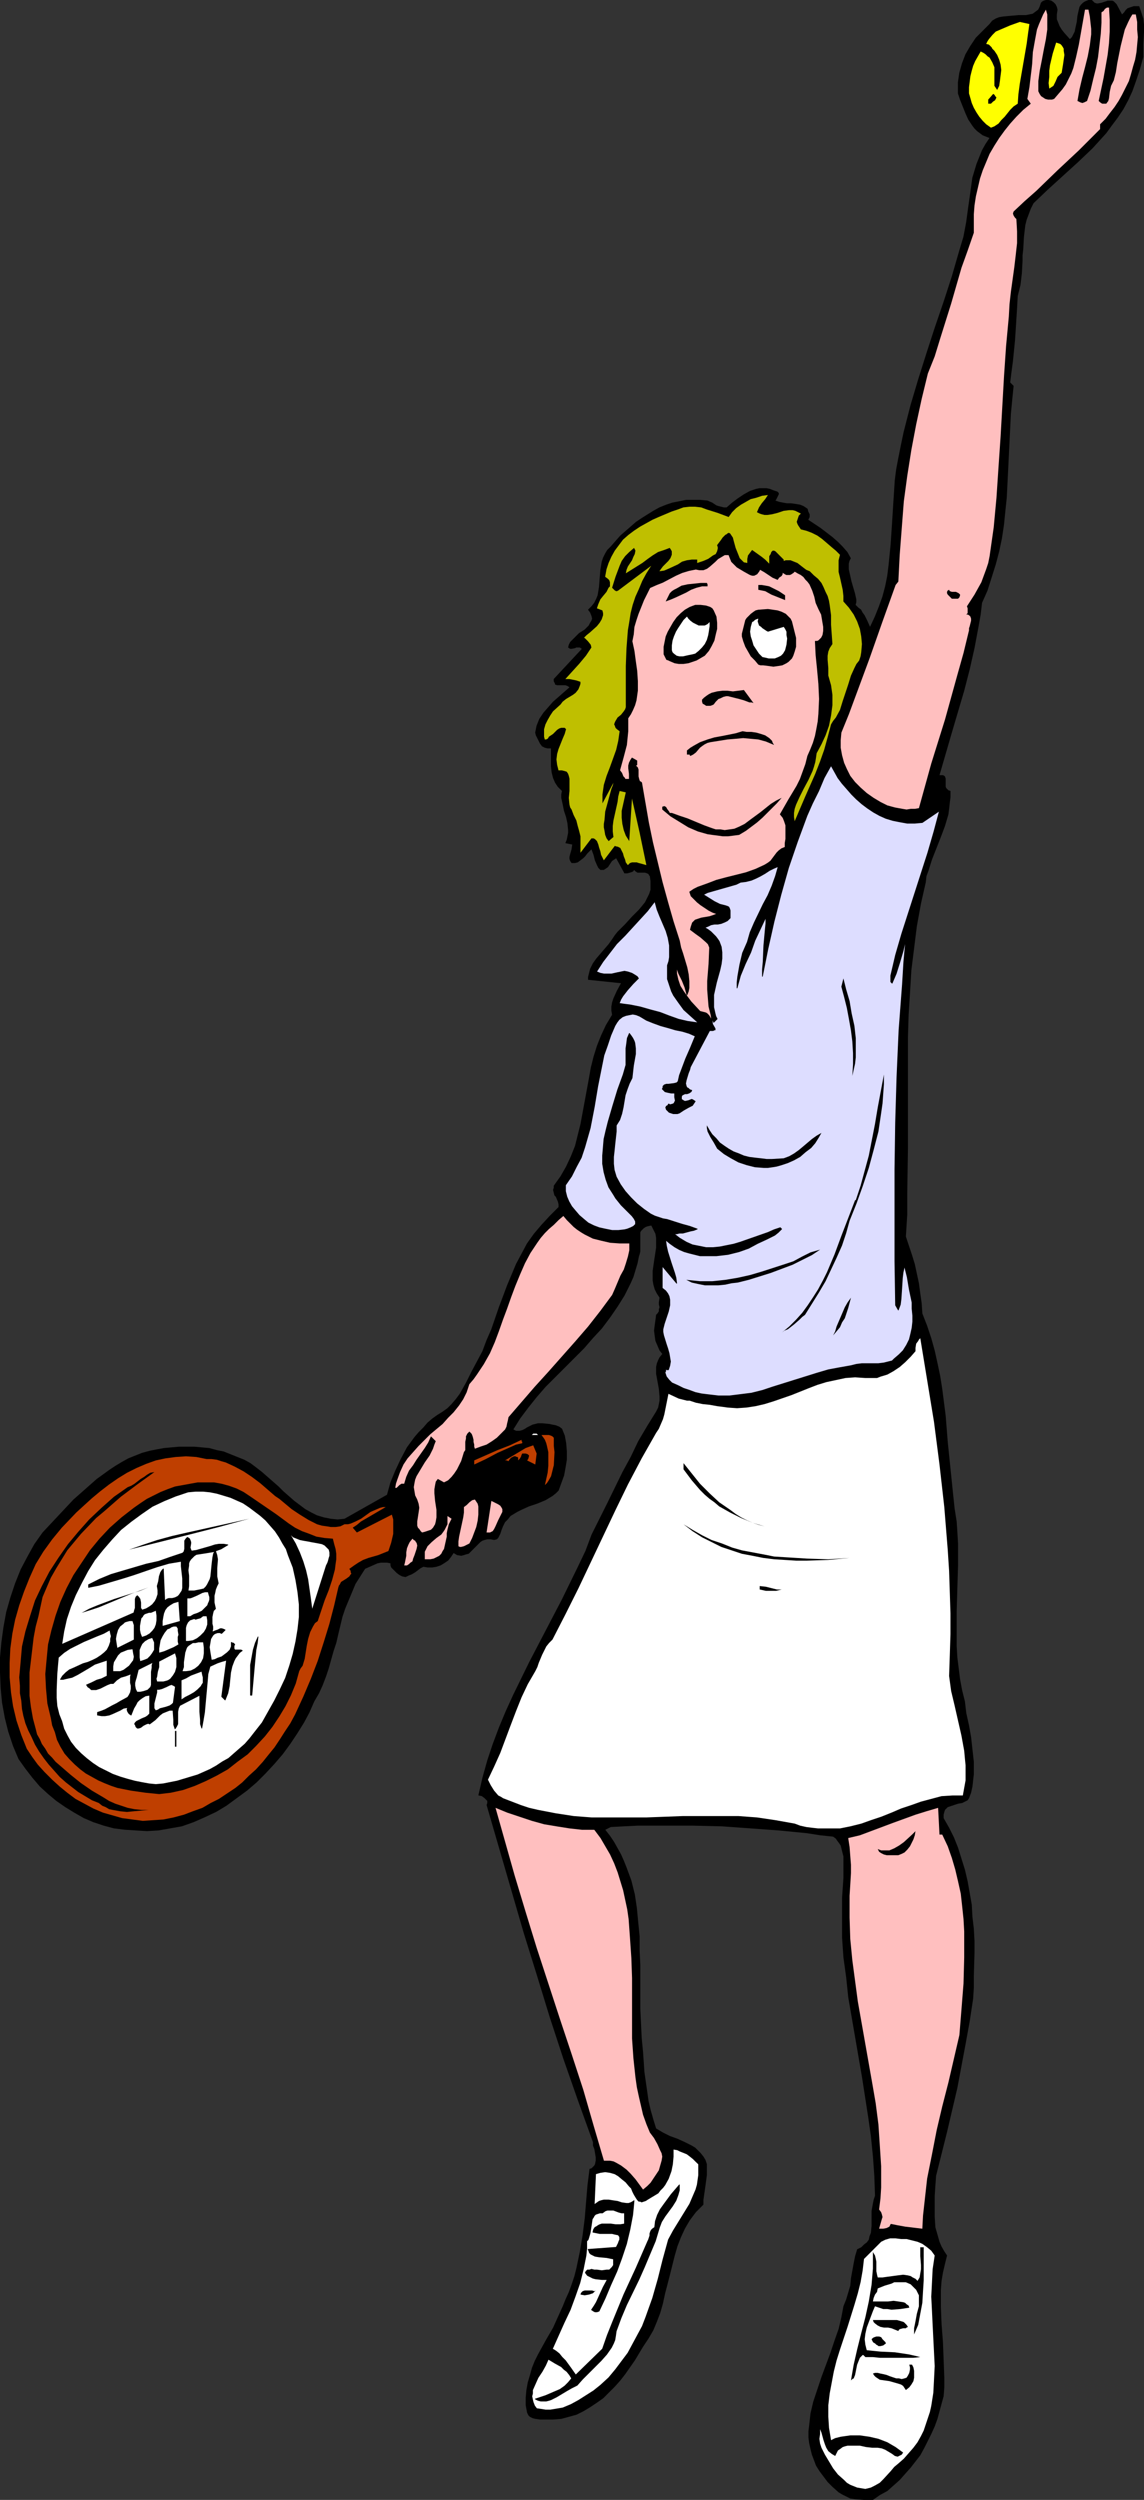 <?xml version="1.0" encoding="UTF-8" standalone="no"?>
<svg
   version="1.0"
   width="71.253mm"
   height="155.668mm"
   id="svg70"
   sodipodi:docname="Tennis 083.wmf"
   xmlns:inkscape="http://www.inkscape.org/namespaces/inkscape"
   xmlns:sodipodi="http://sodipodi.sourceforge.net/DTD/sodipodi-0.dtd"
   xmlns="http://www.w3.org/2000/svg"
   xmlns:svg="http://www.w3.org/2000/svg">
  <rect width="100%" height="100%" fill="#333333" stroke="none"/>
  <sodipodi:namedview
     id="namedview70"
     pagecolor="#ffffff"
     bordercolor="#000000"
     borderopacity="0.25"
     inkscape:showpageshadow="2"
     inkscape:pageopacity="0.0"
     inkscape:pagecheckerboard="0"
     inkscape:deskcolor="#d1d1d1"
     inkscape:document-units="mm" />
  <defs
     id="defs1">
    <pattern
       id="WMFhbasepattern"
       patternUnits="userSpaceOnUse"
       width="6"
       height="6"
       x="0"
       y="0" />
  </defs>
  <path
     style="fill:#000000;fill-opacity:1;fill-rule:evenodd;stroke:none"
     d="m 248.948,2.262 -0.162,1.131 v 1.131 l 0.323,0.808 0.323,0.808 0.485,0.808 0.646,0.808 1.292,1.454 0.485,-0.485 0.323,-0.646 0.323,-0.646 0.162,-0.808 0.323,-1.454 0.162,-1.454 0.323,-1.454 0.162,-0.646 0.323,-0.485 0.485,-0.485 L 255.411,0.323 256.218,0 h 0.808 l 0.323,0.323 0.323,0.323 0.485,0.162 h 0.323 l 0.808,-0.162 1.454,-0.485 h 0.646 0.485 l 0.323,0.162 0.323,0.323 0.323,0.323 1.292,2.424 0.485,-0.485 0.323,-0.485 0.485,-0.485 0.485,-0.162 0.485,-0.162 0.485,-0.162 h 0.646 0.646 l 0.485,1.454 0.485,1.454 0.162,1.454 v 1.616 l -0.162,2.909 v 1.454 1.616 l -0.808,2.909 -0.969,2.909 -0.808,2.262 -0.969,2.101 -1.131,2.101 -1.292,1.939 -1.454,1.939 -1.292,1.778 -1.615,1.778 -1.615,1.778 -3.393,3.232 -3.554,3.232 -3.554,3.232 -3.393,3.232 -0.646,1.293 -0.485,1.293 -0.485,1.293 -0.323,1.293 -0.323,2.747 -0.162,2.909 -0.162,1.454 v 1.293 l -0.162,2.909 -0.323,2.747 -0.323,1.293 -0.323,1.293 -0.162,2.909 -0.162,2.585 -0.162,2.585 -0.162,2.424 -0.485,4.848 -0.323,2.424 -0.323,2.585 0.808,0.808 -0.323,3.232 -0.323,3.393 -0.646,13.25 -0.323,6.464 -0.323,3.07 -0.323,3.232 -0.485,3.232 -0.646,3.07 -0.808,3.07 -0.969,3.07 -0.969,3.07 -1.292,2.909 -0.323,2.747 -0.485,2.747 -0.969,5.171 -1.131,5.009 -1.292,5.009 -2.908,9.857 -2.908,10.019 h 0.485 0.323 l 0.323,0.162 0.162,0.162 0.162,0.485 v 1.293 0.646 l 0.162,0.323 0.162,0.162 0.323,0.323 0.485,0.162 v 1.454 l -0.162,1.293 -0.162,1.454 -0.162,1.293 -0.808,2.747 -0.969,2.585 -2.1,5.333 -0.808,2.585 -0.485,1.293 -0.162,1.454 -1.131,5.009 -0.969,5.333 -0.646,5.171 -0.646,5.171 -0.323,5.333 -0.323,5.171 -0.162,5.333 v 5.333 10.503 10.503 l -0.162,10.342 v 5.009 l -0.323,5.171 1.454,4.363 0.646,2.101 0.485,2.262 0.485,2.262 0.323,2.424 0.323,2.262 0.162,2.424 1.131,2.909 0.969,2.909 0.808,2.909 0.646,2.909 0.646,3.07 0.485,3.07 0.808,6.302 0.485,6.14 0.646,6.302 0.646,6.302 0.323,3.07 0.485,3.07 0.162,2.424 0.162,2.747 v 5.171 l -0.162,5.333 -0.162,5.494 v 5.333 2.747 l 0.162,2.747 0.323,2.585 0.323,2.585 0.485,2.585 0.646,2.585 0.323,2.747 0.646,2.909 0.485,2.747 0.323,2.909 0.323,2.909 v 2.909 l -0.162,1.454 -0.162,1.454 -0.323,1.454 -0.485,1.293 -0.323,0.485 -0.323,0.162 -0.969,0.485 -0.969,0.162 -0.969,0.323 -0.969,0.323 -0.485,0.162 -0.323,0.323 -0.323,0.323 -0.162,0.485 -0.162,0.646 v 0.808 l 1.292,2.262 1.131,2.262 0.969,2.424 0.808,2.585 0.808,2.585 0.646,2.747 0.485,2.747 0.485,2.747 0.162,2.909 0.323,2.747 0.162,2.909 v 2.747 l -0.162,5.494 v 2.747 l -0.162,2.585 -0.808,5.333 -0.969,5.333 -0.969,5.171 -0.969,5.171 -2.423,10.342 -2.585,10.342 -0.162,2.262 -0.162,2.424 v 2.424 2.585 l 0.162,2.424 0.323,1.131 0.323,1.131 0.323,1.131 0.485,1.131 0.646,1.131 0.646,0.97 -0.485,1.939 -0.485,2.101 -0.323,1.939 -0.162,2.101 v 1.939 2.101 l 0.162,4.04 0.323,4.201 0.162,4.201 0.162,4.201 v 2.262 l -0.162,2.101 -0.969,3.555 -0.485,1.778 -0.646,1.778 -0.808,1.778 -0.808,1.616 -0.808,1.616 -0.969,1.778 -1.131,1.454 -1.131,1.454 -1.292,1.454 -1.292,1.454 -1.454,1.293 -1.454,1.293 -1.777,0.97 -1.615,1.131 h -0.969 -1.131 l -2.1,-0.162 -1.131,-0.162 -0.969,-0.485 -0.969,-0.485 -0.808,-0.485 -1.454,-1.293 -1.131,-1.131 -0.969,-1.293 -0.969,-1.293 -0.808,-1.293 -0.485,-1.293 -0.485,-1.293 -0.323,-1.293 -0.323,-1.454 -0.162,-1.293 v -1.454 l 0.162,-1.293 0.323,-2.909 0.646,-2.747 0.969,-2.909 0.969,-2.909 2.1,-5.656 0.969,-2.909 0.969,-2.747 0.646,-2.747 0.485,-2.585 0.646,-1.616 0.485,-1.616 0.485,-1.616 0.162,-1.778 0.646,-3.555 0.323,-1.616 0.485,-1.616 0.969,-0.485 0.646,-0.646 0.646,-0.485 0.485,-0.646 0.162,-0.808 0.323,-0.808 0.162,-1.616 v -1.778 -1.778 l 0.323,-1.778 0.162,-0.808 0.323,-0.97 -0.162,-4.686 -0.323,-4.525 -0.485,-4.848 -0.646,-4.525 -1.454,-9.372 -1.615,-9.372 -1.615,-9.372 -0.485,-4.686 -0.646,-4.686 -0.323,-4.686 v -4.686 -4.686 l 0.323,-4.686 v -3.717 -1.293 l -0.323,-1.293 -0.323,-1.293 -0.323,-0.485 -0.485,-0.646 -0.323,-0.485 -0.646,-0.485 -3.069,-0.323 -3.069,-0.485 -6.624,-0.646 -6.624,-0.485 -6.785,-0.485 -6.785,-0.162 h -6.624 -6.462 l -3.231,0.162 -3.069,0.162 -1.292,0.646 1.131,1.454 0.969,1.454 0.808,1.454 0.808,1.454 0.646,1.454 0.646,1.616 1.131,3.07 0.808,3.232 0.485,3.232 0.323,3.393 0.323,3.232 v 3.393 l 0.162,3.393 v 6.948 3.393 l 0.162,3.393 0.162,3.393 0.323,3.393 0.323,4.686 0.323,2.262 0.646,4.525 0.485,2.101 0.646,2.262 0.646,2.101 1.615,0.97 1.615,0.808 1.777,0.646 1.777,0.808 1.615,0.808 0.808,0.485 0.646,0.646 0.646,0.646 0.646,0.808 0.485,0.808 0.323,0.97 v 1.293 1.293 l -0.323,2.424 -0.162,1.131 -0.162,1.131 -0.162,1.131 v 1.131 l -0.969,0.97 -0.808,0.808 -1.454,1.939 -1.131,1.939 -0.969,2.101 -0.808,2.101 -0.646,2.262 -1.131,4.525 -1.131,4.363 -0.485,2.262 -0.646,2.262 -0.808,2.101 -0.808,1.939 -1.131,1.939 -1.292,1.939 -1.939,3.232 -1.131,1.616 -1.131,1.616 -1.131,1.454 -1.292,1.454 -1.454,1.454 -1.292,1.293 -1.615,1.131 -1.454,0.97 -1.615,0.97 -1.615,0.808 -1.777,0.485 -1.777,0.485 -1.939,0.162 h -1.939 -1.131 l -1.131,-0.162 -0.646,-0.162 -0.646,-0.323 -0.323,-0.323 -0.323,-0.646 -0.323,-1.778 v -1.778 l 0.162,-1.778 0.323,-1.778 0.485,-1.616 0.485,-1.778 0.646,-1.616 0.808,-1.616 1.777,-3.232 1.777,-3.07 1.454,-3.232 0.808,-1.778 0.646,-1.616 0.808,-1.778 0.646,-1.778 0.646,-1.939 0.485,-1.939 0.808,-3.878 0.646,-3.878 0.485,-3.878 0.646,-7.756 0.485,-3.878 0.485,-0.162 0.323,-0.323 0.323,-0.323 0.162,-0.323 0.162,-0.808 v -0.808 l -0.323,-1.939 -0.323,-0.808 v -0.808 l -3.554,-9.857 -3.393,-9.695 -3.231,-9.857 -3.069,-10.019 -3.069,-9.857 -2.908,-10.019 -5.816,-20.037 0.162,-0.485 v -0.485 l -0.323,-0.323 -0.323,-0.323 -0.646,-0.485 -0.808,-0.162 0.969,-4.201 1.131,-4.04 1.292,-3.878 1.454,-3.878 1.615,-3.878 1.777,-3.878 3.716,-7.595 3.877,-7.433 3.877,-7.433 3.716,-7.595 1.777,-3.717 1.454,-3.878 3.716,-7.433 3.554,-7.272 1.939,-3.555 1.777,-3.717 2.1,-3.555 2.1,-3.393 0.485,-0.97 0.162,-0.808 0.162,-0.808 v -0.97 l -0.162,-1.778 -0.323,-1.778 -0.323,-1.778 v -0.808 -0.808 l 0.162,-0.808 0.323,-0.808 0.323,-0.646 0.646,-0.808 -0.646,-0.808 -0.485,-1.131 -0.485,-1.131 -0.162,-1.131 -0.162,-1.293 0.162,-1.293 0.162,-1.131 0.162,-1.293 0.323,-0.323 0.323,-0.485 v -0.485 l 0.162,-0.485 -0.162,-0.646 v -0.485 l 0.162,-1.131 -0.646,-0.97 -0.485,-0.97 -0.323,-1.131 -0.162,-0.97 v -1.131 -1.131 l 0.323,-2.262 0.323,-2.101 0.162,-1.131 v -1.131 -1.131 l -0.162,-0.97 -0.485,-0.97 -0.485,-0.97 -0.808,0.162 -0.485,0.162 -0.485,0.323 -0.323,0.323 -0.323,0.323 -0.162,0.323 v 1.131 1.131 0.485 0.646 1.131 l -0.162,0.646 -0.162,0.485 -0.323,1.616 -0.485,1.616 -0.485,1.616 -0.646,1.454 -1.454,2.909 -1.615,2.585 -1.777,2.585 -1.939,2.585 -2.1,2.262 -2.1,2.424 -4.523,4.525 -4.523,4.525 -2.1,2.424 -1.939,2.424 -1.939,2.585 -1.615,2.585 0.646,0.323 h 0.808 l 0.646,-0.162 0.646,-0.323 0.485,-0.323 0.646,-0.323 0.646,-0.323 0.646,-0.162 0.646,-0.162 h 0.969 l 1.615,0.162 0.808,0.162 0.808,0.162 0.808,0.323 0.646,0.485 0.646,1.616 0.323,1.778 0.162,1.939 v 1.939 l -0.323,1.939 -0.323,1.778 -0.646,1.778 -0.646,1.778 -0.646,0.646 -0.808,0.646 -0.808,0.485 -0.808,0.485 -1.939,0.808 -1.939,0.646 -1.777,0.808 -0.969,0.485 -0.808,0.485 -0.808,0.485 -0.646,0.808 -0.646,0.646 -0.485,0.97 -0.323,0.808 -0.323,0.97 -0.485,0.97 -0.323,0.323 -0.646,0.162 -0.808,-0.162 h -0.808 l -0.646,0.162 -0.485,0.162 -0.485,0.323 -0.485,0.485 -0.969,0.97 -0.808,0.808 -0.485,0.485 -0.646,0.162 -0.485,0.162 -0.646,0.162 -0.969,-0.162 -0.808,-0.485 -0.646,0.97 -0.646,0.808 -0.969,0.646 -0.808,0.485 -0.969,0.323 -0.969,0.162 h -1.131 l -0.969,-0.162 -0.646,0.323 -0.646,0.485 -0.646,0.485 -0.808,0.485 -0.808,0.323 -0.646,0.323 -0.808,-0.162 -0.323,-0.162 -0.323,-0.162 -0.646,-0.485 -0.646,-0.646 -0.646,-0.646 -0.162,-0.485 v -0.485 l -0.808,-0.162 h -0.808 -0.646 l -0.808,0.162 -1.454,0.646 -1.454,0.646 -1.131,1.778 -1.131,1.778 -0.808,1.939 -0.808,1.939 -0.808,1.939 -0.646,1.939 -0.969,4.04 -0.485,2.101 -0.646,1.939 -1.131,4.04 -0.646,1.939 -0.808,2.101 -0.808,1.778 -1.131,1.939 -1.131,2.585 -1.292,2.424 -1.615,2.585 -1.615,2.424 -1.777,2.424 -1.939,2.262 -2.1,2.262 -2.1,2.101 -2.262,1.939 -2.423,1.778 -2.423,1.778 -2.423,1.454 -2.746,1.293 -2.585,1.131 -2.746,0.97 -2.746,0.485 -2.746,0.485 -2.746,0.162 -2.585,-0.162 -2.585,-0.162 -2.585,-0.323 -2.423,-0.646 -2.423,-0.808 -2.262,-0.97 -2.262,-1.293 -2.1,-1.293 -2.1,-1.454 -1.939,-1.616 -1.939,-1.778 L 7.593,418.359 5.977,416.259 4.362,413.996 3.069,410.926 1.939,407.533 1.131,404.301 0.485,400.746 0.162,397.353 0,393.636 v -3.555 l 0.323,-3.555 0.485,-3.555 0.646,-3.555 0.969,-3.393 1.131,-3.393 1.292,-3.232 1.615,-3.07 1.615,-2.909 1.939,-2.747 2.423,-2.585 2.423,-2.585 2.423,-2.585 2.746,-2.424 2.746,-2.424 2.908,-2.101 1.454,-0.97 1.615,-0.97 1.454,-0.808 1.615,-0.646 1.615,-0.646 1.777,-0.485 1.615,-0.323 1.777,-0.323 1.777,-0.162 1.777,-0.162 h 1.777 1.777 l 1.777,0.162 1.777,0.162 1.777,0.485 1.615,0.323 1.615,0.646 1.615,0.646 1.615,0.646 1.454,0.808 1.292,0.97 1.454,1.131 2.585,2.262 1.292,1.131 1.131,1.131 2.585,2.262 1.292,0.97 1.292,0.97 1.454,0.808 1.292,0.646 1.615,0.485 1.615,0.323 1.615,0.162 1.615,-0.162 10.016,-5.656 0.808,-2.909 1.131,-2.747 1.292,-2.747 1.454,-2.747 1.777,-2.424 0.969,-1.131 1.131,-1.131 0.969,-1.131 1.131,-0.97 1.131,-0.808 1.292,-0.808 1.131,-0.808 0.969,-0.97 0.969,-1.131 0.969,-1.293 1.454,-2.585 0.646,-1.293 0.646,-1.293 1.292,-2.424 1.292,-2.424 0.969,-2.585 1.131,-2.585 1.777,-5.171 1.939,-5.171 2.1,-5.009 1.292,-2.424 1.292,-2.424 1.615,-2.262 1.777,-2.101 1.939,-2.101 2.1,-2.101 v -0.646 l -0.162,-0.646 -0.485,-1.131 -0.323,-0.323 -0.162,-0.646 -0.162,-0.646 0.162,-0.485 v -0.485 l 0.808,-1.131 0.808,-1.131 1.292,-2.262 1.131,-2.424 0.969,-2.424 0.646,-2.585 0.646,-2.585 1.939,-10.503 0.485,-2.747 0.646,-2.585 0.808,-2.585 0.969,-2.424 1.131,-2.424 1.454,-2.424 -0.162,-0.97 v -0.97 l 0.162,-0.97 0.323,-0.97 0.808,-1.778 0.969,-1.778 -7.754,-0.808 v -0.646 l 0.162,-0.646 0.162,-0.646 0.162,-0.646 0.646,-1.293 0.808,-1.131 0.969,-1.131 0.969,-1.131 0.969,-1.131 0.808,-1.131 0.646,-0.97 0.646,-0.808 1.777,-1.778 1.615,-1.778 1.615,-1.616 0.808,-0.97 0.646,-0.808 0.485,-0.97 0.485,-0.97 0.323,-0.97 v -0.97 -1.131 l -0.162,-1.131 -0.162,-0.162 -0.162,-0.323 -0.323,-0.162 -0.485,-0.162 h -1.292 -0.485 l -0.485,-0.323 -0.162,-0.162 -0.162,-0.162 -0.162,0.323 -0.323,0.162 -0.485,0.162 -0.646,0.162 h -0.646 l -1.939,-3.555 -0.485,0.323 -0.485,0.323 -0.323,0.485 -0.646,0.97 -0.485,0.323 -0.485,0.323 h -0.323 -0.485 l -0.485,-0.485 -0.323,-0.646 -0.485,-1.131 -0.323,-1.293 -0.485,-1.293 -0.485,0.485 -0.485,0.485 -0.485,0.646 -0.485,0.485 -0.646,0.485 -0.646,0.485 -0.646,0.162 h -0.808 l -0.323,-0.485 -0.162,-0.485 v -0.485 l 0.162,-0.646 0.323,-1.131 0.162,-1.131 -1.615,-0.323 0.323,-0.808 0.162,-0.808 0.162,-0.808 v -0.646 l -0.162,-1.616 -0.323,-1.454 -0.485,-1.454 -0.323,-1.616 -0.323,-1.454 v -0.808 l 0.162,-0.808 -0.969,-0.97 -0.646,-0.97 -0.485,-1.131 -0.323,-1.293 -0.162,-1.454 v -1.293 -2.909 h -0.485 -0.323 l -0.646,-0.162 -0.646,-0.323 -0.485,-0.646 -0.646,-1.293 -0.323,-0.646 -0.162,-0.646 0.162,-0.808 0.162,-0.808 0.323,-0.808 0.323,-0.808 0.969,-1.454 1.131,-1.293 1.131,-1.293 1.292,-1.131 2.585,-2.262 -0.485,-0.323 -0.485,-0.162 h -1.292 -0.646 l -0.485,-0.162 v -0.162 l -0.162,-0.323 -0.162,-0.323 v -0.485 l 6.624,-7.11 -0.485,-0.323 h -0.323 -0.485 l -0.323,0.162 -0.808,0.162 h -0.323 l -0.485,-0.323 0.162,-0.646 0.323,-0.646 0.485,-0.485 0.485,-0.485 1.131,-1.131 1.292,-0.808 0.969,-0.97 0.323,-0.646 0.323,-0.485 0.162,-0.485 -0.162,-0.646 -0.323,-0.808 -0.485,-0.646 0.808,-0.808 0.646,-0.808 0.485,-0.97 0.323,-0.808 0.162,-0.97 0.162,-0.97 0.162,-2.101 0.162,-1.939 0.323,-1.939 0.323,-0.97 0.485,-0.97 0.485,-0.808 0.808,-0.808 2.262,-2.585 2.423,-2.101 1.292,-1.131 1.454,-0.97 1.292,-0.808 1.292,-0.808 1.454,-0.808 1.615,-0.646 1.454,-0.485 1.615,-0.323 1.615,-0.323 h 1.615 1.615 l 1.777,0.162 1.131,0.485 0.485,0.323 0.485,0.323 0.485,0.162 0.646,0.162 0.646,0.162 h 0.646 l 1.292,-1.131 1.292,-0.97 1.454,-0.97 1.454,-0.808 1.454,-0.485 0.808,-0.162 h 0.808 0.808 l 0.808,0.162 0.808,0.323 0.969,0.323 0.162,0.162 0.162,0.162 v 0.323 l -0.162,0.323 -0.323,0.646 -0.162,0.323 -0.162,0.162 0.969,0.323 0.808,0.162 0.969,0.162 h 0.969 l 1.131,0.162 0.969,0.162 0.808,0.323 0.969,0.646 0.162,0.646 0.323,0.646 v 0.323 0.323 l -0.162,0.323 -0.162,0.323 2.908,1.939 2.746,2.101 1.292,1.131 1.131,1.131 1.131,1.293 0.808,1.454 -0.323,0.646 -0.162,0.646 v 0.646 0.646 l 0.323,1.454 0.323,1.454 0.808,2.747 0.323,1.454 v 0.646 l -0.162,0.646 0.646,0.646 0.646,0.485 0.323,0.646 0.485,0.646 0.646,1.293 0.646,1.454 1.131,-2.424 0.969,-2.424 0.808,-2.262 0.646,-2.424 0.485,-2.424 0.323,-2.585 0.485,-4.848 0.323,-4.848 0.323,-5.171 0.323,-5.009 0.323,-2.585 0.485,-2.585 0.646,-3.232 0.646,-3.07 1.615,-6.302 1.777,-5.979 1.939,-6.14 1.939,-5.979 2.1,-6.14 1.939,-5.979 1.777,-6.14 0.485,-1.616 0.485,-1.616 0.646,-3.393 0.485,-3.555 0.485,-3.393 0.485,-3.555 0.485,-1.616 0.485,-1.616 0.646,-1.616 0.646,-1.616 0.808,-1.454 0.969,-1.454 -0.808,-0.323 -0.808,-0.323 -0.646,-0.485 -0.646,-0.485 -0.646,-0.646 -0.485,-0.646 -0.969,-1.454 -0.646,-1.454 -0.646,-1.616 -0.646,-1.616 -0.485,-1.454 v -1.293 -1.293 l 0.162,-1.131 0.162,-1.131 0.646,-2.262 0.808,-2.101 1.131,-1.939 1.292,-1.939 1.615,-1.616 1.615,-1.616 0.646,-0.808 0.808,-0.485 0.808,-0.323 0.969,-0.162 1.777,-0.162 1.777,-0.162 h 1.777 l 0.808,-0.162 0.808,-0.162 0.646,-0.485 0.646,-0.485 0.323,-0.646 0.323,-0.97 0.323,-0.323 0.323,-0.162 L 246.202,0 h 0.646 l 0.646,0.162 0.485,0.323 0.485,0.485 0.323,0.646 z"
     id="path1" />
  <path
     style="fill:#ffbfbf;fill-opacity:1;fill-rule:evenodd;stroke:none"
     d="m 261.065,1.778 0.162,2.909 v 2.747 l -0.162,2.747 -0.323,2.747 -0.485,2.747 -0.485,2.747 -1.131,5.333 0.323,0.323 0.485,0.323 h 0.485 0.485 l 0.485,-0.646 0.162,-0.646 0.162,-1.454 0.323,-1.454 0.323,-0.646 0.323,-0.646 0.485,-1.939 0.323,-2.101 0.808,-4.04 0.485,-1.939 0.485,-1.939 0.808,-1.778 0.485,-0.97 0.485,-0.808 h 0.808 l 0.323,1.778 v 1.778 l 0.162,1.778 -0.162,1.778 -0.162,1.778 -0.323,1.778 -0.485,1.616 -0.485,1.778 -0.485,1.616 -0.808,1.616 -0.808,1.616 -0.808,1.454 -0.969,1.454 -1.131,1.454 -0.969,1.293 -1.292,1.293 v 1.131 l -5.008,5.009 -5.008,4.686 -5.008,4.848 -2.746,2.424 -2.585,2.424 -0.162,0.485 0.162,0.485 0.323,0.485 0.323,0.323 0.162,2.909 v 2.747 l -0.323,2.909 -0.323,2.747 -0.808,5.817 -0.323,2.909 -0.162,2.909 -0.646,6.948 -0.485,7.11 -0.808,14.22 -0.485,7.11 -0.485,7.272 -0.646,6.948 -0.969,6.787 -0.323,1.616 -0.485,1.454 -1.131,3.07 -1.615,2.909 -1.777,2.747 0.162,0.485 v 0.646 0.485 l -0.162,0.162 -0.162,0.162 h 0.323 l 0.323,0.162 0.323,0.323 0.162,0.485 v 0.485 l -0.323,1.293 -0.162,0.485 v 0.485 l -1.292,5.332 -1.454,5.171 -2.908,10.503 -3.231,10.342 -2.908,10.503 -0.969,0.162 h -0.969 l -0.969,0.162 -0.969,-0.162 -1.777,-0.323 -1.777,-0.485 -1.615,-0.808 -1.615,-0.97 -1.615,-1.131 -1.454,-1.293 -1.292,-1.293 -1.131,-1.454 -0.808,-1.616 -0.646,-1.454 -0.485,-1.778 -0.323,-1.778 v -1.778 l 0.162,-1.778 1.777,-4.363 1.615,-4.363 3.231,-8.726 3.069,-8.726 3.069,-8.564 0.646,-0.808 0.323,-6.302 0.485,-6.302 0.485,-6.302 0.808,-5.979 0.969,-6.14 1.131,-5.979 1.292,-5.979 1.454,-5.979 1.615,-4.04 1.292,-4.201 2.585,-8.241 2.423,-8.403 1.454,-4.04 1.454,-4.201 v -2.101 -2.262 l 0.162,-2.101 0.323,-2.101 0.485,-2.101 0.485,-2.101 0.646,-1.939 0.808,-1.939 0.808,-1.939 1.131,-1.939 1.131,-1.778 1.292,-1.778 1.292,-1.616 1.454,-1.616 1.615,-1.616 1.777,-1.454 -0.808,-1.131 0.485,-2.747 0.323,-2.747 0.162,-1.293 0.162,-1.454 0.162,-2.747 0.485,-2.747 0.485,-2.585 0.485,-1.293 0.485,-1.131 0.485,-1.131 0.646,-1.131 0.323,1.131 v 1.131 1.131 1.293 l -0.323,2.262 -0.485,2.424 -0.485,2.585 -0.485,2.424 -0.323,2.424 v 1.293 1.131 l 0.323,0.646 0.323,0.485 0.969,0.646 0.646,0.162 h 0.485 0.485 l 0.485,-0.162 0.969,-1.131 0.969,-1.131 0.808,-1.131 0.646,-1.293 0.646,-1.293 0.485,-1.293 0.646,-2.585 0.646,-2.909 0.969,-5.494 0.485,-2.747 h 0.808 l 0.323,1.616 0.162,1.454 0.162,1.454 v 1.293 l -0.162,1.293 -0.162,1.293 -0.485,2.585 -0.646,2.585 -0.646,2.424 -0.646,2.747 -0.485,2.747 0.646,0.323 0.485,0.162 0.485,-0.162 0.646,-0.323 0.808,-2.424 0.646,-2.747 0.646,-2.585 0.485,-2.585 0.323,-2.747 0.323,-2.747 0.162,-2.585 V 2.909 l 0.485,-0.323 0.323,-0.485 0.485,-0.323 h 0.162 z"
     id="path2" />
  <path
     style="fill:#ffff00;fill-opacity:1;fill-rule:evenodd;stroke:none"
     d="m 242.325,5.656 -0.323,2.262 -0.323,2.424 -0.808,4.686 -0.808,4.686 -0.323,2.424 -0.162,2.262 -0.969,0.646 -0.808,0.808 -1.292,1.616 -0.808,0.808 -0.646,0.808 -0.969,0.646 -0.808,0.323 -1.131,-0.808 -0.808,-0.808 -0.808,-0.97 -0.646,-0.97 -0.646,-1.131 -0.485,-1.131 -0.323,-1.131 -0.323,-1.131 v -1.454 l 0.162,-1.293 0.162,-1.293 0.323,-1.293 0.323,-1.131 0.485,-1.131 0.646,-1.131 0.646,-1.131 0.646,0.323 0.485,0.323 0.485,0.485 0.485,0.323 0.646,1.131 0.485,1.131 v 0.485 0.808 0.808 1.454 0.808 l 0.323,0.485 0.323,0.485 0.485,-0.97 0.162,-1.131 0.162,-1.293 0.162,-1.293 -0.162,-1.293 -0.323,-1.131 -0.485,-1.131 -0.323,-0.485 -0.323,-0.485 -0.485,-0.485 -0.162,-0.323 -0.162,-0.162 -0.485,-0.485 -0.646,-0.162 0.323,-0.646 0.323,-0.485 0.808,-0.97 0.808,-0.808 1.131,-0.485 2.262,-0.97 2.262,-0.808 z"
     id="path3" />
  <path
     style="fill:#ffff00;fill-opacity:1;fill-rule:evenodd;stroke:none"
     d="m 249.918,17.129 -0.485,0.485 -0.485,0.485 -0.485,1.131 -0.485,0.97 -0.485,0.323 -0.485,0.323 -0.162,-1.293 0.162,-1.454 v -1.454 l 0.162,-1.293 0.646,-2.747 0.808,-2.585 0.485,0.162 0.485,0.162 0.323,0.323 0.323,0.485 0.162,0.323 v 0.485 l 0.162,0.97 -0.162,1.131 -0.162,1.131 -0.162,0.97 z"
     id="path4" />
  <path
     style="fill:#000000;fill-opacity:1;fill-rule:evenodd;stroke:none"
     d="m 234.409,22.784 0.162,0.162 -0.162,0.323 -0.162,0.323 -0.485,0.323 -0.485,0.485 h -0.646 v -0.323 -0.323 -0.323 l 0.162,-0.162 0.969,-1.131 h 0.162 l 0.162,0.162 z"
     id="path5" />
  <path
     style="fill:#bfbf00;fill-opacity:1;fill-rule:evenodd;stroke:none"
     d="m 180.774,116.507 -0.646,0.97 -0.808,0.97 -0.646,0.97 -0.485,1.131 0.646,0.323 0.485,0.162 0.646,0.162 h 0.646 l 1.131,-0.162 1.292,-0.323 1.454,-0.485 1.292,-0.162 h 0.808 l 0.646,0.162 0.646,0.323 0.646,0.323 -0.485,0.485 -0.162,0.485 -0.162,0.485 -0.162,0.485 0.162,0.485 0.162,0.323 0.323,0.485 0.323,0.485 1.292,0.323 1.292,0.485 1.292,0.646 1.131,0.808 2.262,1.939 0.969,0.808 0.969,0.97 -0.323,1.293 v 1.293 1.454 l 0.323,1.293 0.646,2.909 0.162,1.454 v 1.293 l 1.292,1.454 1.131,1.616 0.808,1.616 0.646,1.778 0.323,1.778 0.162,1.778 -0.162,1.939 -0.162,0.97 -0.323,0.97 -0.646,0.808 -0.485,0.97 -0.808,1.778 -0.646,2.101 -0.646,1.939 -0.646,1.939 -0.646,2.101 -0.969,1.778 -0.646,0.808 -0.485,0.808 -0.808,3.07 -0.808,2.909 -0.969,2.747 -1.131,2.909 -2.423,5.494 -2.423,5.656 -0.162,-0.97 v -0.97 l 0.162,-0.97 0.323,-0.97 0.808,-1.778 0.969,-1.939 1.131,-2.101 0.969,-2.101 0.323,-0.97 0.323,-1.131 0.162,-0.97 0.162,-1.131 1.131,-2.101 0.969,-2.101 0.808,-2.262 0.485,-2.424 0.323,-2.424 v -1.293 -1.131 l -0.162,-1.131 -0.162,-1.131 -0.323,-1.131 -0.323,-1.131 v -0.808 -0.97 l -0.162,-1.939 v -0.97 l 0.162,-0.97 0.323,-0.808 0.646,-0.97 -0.323,-4.525 v -2.262 l -0.323,-2.424 -0.162,-0.97 -0.323,-1.131 -0.485,-0.97 -0.485,-1.131 -0.485,-0.97 -0.808,-0.97 -0.969,-0.808 -0.969,-0.97 -0.808,-0.323 -0.646,-0.485 -1.454,-1.131 -0.808,-0.323 -0.808,-0.323 h -0.808 -0.323 l -0.485,0.162 v -0.323 l -0.323,-0.323 -0.485,-0.485 -0.323,-0.323 -0.485,-0.485 -0.323,-0.323 -0.323,-0.162 h -0.323 l -0.162,0.162 -0.162,0.162 -0.162,0.485 -0.323,0.485 v 1.778 l -0.969,-0.97 -0.808,-0.646 -1.131,-0.808 -1.131,-0.808 -0.485,0.646 -0.485,0.646 -0.162,0.808 v 0.97 l -0.808,-0.162 -0.485,-0.485 -0.485,-0.485 -0.323,-0.808 -0.646,-1.616 -0.485,-1.778 -0.162,-0.646 -0.323,-0.485 -0.323,-0.485 -0.323,-0.162 -0.323,0.162 -0.162,0.162 -0.323,0.162 -0.323,0.323 -0.323,0.323 -0.323,0.485 -0.485,0.646 -0.485,0.646 0.162,0.485 v 0.323 l -0.162,0.646 -0.323,0.646 -0.646,0.323 -1.131,0.808 -1.131,0.485 -1.454,0.485 v -0.808 h -1.292 l -1.131,0.162 -1.131,0.323 -0.969,0.646 -2.1,0.97 -1.131,0.485 -1.131,0.162 0.323,-0.485 0.485,-0.646 1.292,-1.293 0.485,-0.646 0.323,-0.808 v -0.323 -0.485 l -0.162,-0.323 -0.323,-0.485 -1.292,0.485 -1.454,0.485 -1.292,0.808 -1.131,0.808 -1.292,0.97 -1.292,0.808 -1.292,0.808 -1.292,0.808 0.162,-0.808 0.323,-0.808 0.969,-1.454 0.323,-0.808 0.323,-0.646 0.162,-0.808 -0.162,-0.323 -0.162,-0.323 -1.131,0.97 -0.969,0.97 -0.808,1.131 -0.485,1.131 -0.969,2.585 -0.808,2.585 0.323,0.323 0.323,0.323 0.323,0.162 h 0.162 l 0.323,-0.162 7.754,-5.817 -1.131,1.778 -0.969,1.778 -0.808,1.939 -0.808,1.778 -0.646,1.939 -0.485,1.939 -0.323,2.101 -0.323,1.939 -0.162,2.101 -0.162,2.101 -0.162,4.201 v 4.363 4.363 0.485 0.485 l -0.162,0.485 -0.323,0.485 -0.646,0.808 -0.808,0.646 -0.485,0.808 -0.162,0.323 -0.162,0.485 0.162,0.323 0.162,0.485 0.323,0.323 0.646,0.485 -0.162,1.131 -0.162,1.131 -0.485,2.101 -1.454,4.04 -0.808,2.101 -0.646,2.101 -0.162,1.131 -0.162,1.131 v 0.97 1.131 l 2.585,-4.848 -0.162,0.646 -0.323,0.808 -0.485,1.778 -0.485,1.778 -0.485,1.778 -0.162,1.939 -0.162,0.97 v 0.808 l 0.162,0.808 0.162,0.97 0.323,0.808 0.485,0.646 1.131,-0.97 -0.162,-1.293 v -1.293 l 0.162,-1.293 0.323,-1.454 0.323,-1.454 0.323,-1.454 0.162,-1.293 0.323,-1.293 1.454,0.323 -0.323,1.454 -0.323,1.454 -0.323,1.454 v 1.616 l 0.162,1.454 0.323,1.454 0.485,1.293 0.808,1.293 0.646,-10.019 1.777,7.918 1.615,7.756 -1.131,-0.323 -0.646,-0.162 -0.485,-0.162 h -0.646 -0.485 l -0.485,0.162 -0.485,0.485 -0.485,-0.646 -0.162,-0.646 -0.323,-0.808 -0.162,-0.646 -0.323,-0.646 -0.323,-0.646 -0.646,-0.323 h -0.162 l -0.485,-0.162 -2.585,3.393 -0.323,-0.646 -0.323,-0.646 -0.162,-0.808 -0.323,-0.97 -0.162,-0.646 -0.323,-0.808 -0.485,-0.485 -0.323,-0.162 h -0.485 l -2.585,3.393 v -1.293 -1.293 -1.293 l -0.323,-1.293 -0.323,-1.131 -0.323,-1.293 -0.646,-1.293 -0.485,-1.293 -0.323,-0.485 -0.162,-0.646 -0.162,-1.616 0.162,-1.616 v -1.454 -0.808 -0.646 l -0.162,-0.646 -0.162,-0.485 -0.323,-0.485 -0.485,-0.162 -0.646,-0.162 h -0.808 l -0.162,-0.646 -0.162,-0.646 -0.162,-1.293 0.162,-1.293 0.323,-1.131 0.969,-2.424 0.485,-1.131 0.323,-1.131 -0.323,-0.323 h -0.323 -0.485 l -0.485,0.162 -0.485,0.323 -0.485,0.485 -0.485,0.485 -0.485,0.323 -0.485,0.323 -0.162,0.323 -0.162,0.162 -0.323,0.162 h -0.323 l -0.162,-0.646 v -0.646 -1.131 l 0.323,-1.131 0.485,-0.97 0.646,-1.131 0.646,-0.97 1.777,-1.616 0.485,-0.646 0.808,-0.646 1.615,-0.97 0.646,-0.485 0.646,-0.808 0.323,-0.808 0.162,-0.485 v -0.485 l -0.969,-0.323 -0.808,-0.162 -0.808,-0.162 h -0.969 l 1.615,-1.778 1.615,-1.778 1.615,-1.939 1.292,-1.939 -0.162,-0.646 -0.646,-0.808 -0.485,-0.485 -0.323,-0.323 h -0.162 l 0.646,-0.646 0.808,-0.646 1.615,-1.454 0.646,-0.808 0.485,-0.808 0.323,-0.97 v -0.485 l -0.162,-0.646 -1.292,-0.485 0.162,-0.485 0.162,-0.485 0.485,-1.131 0.646,-0.808 0.808,-0.97 0.485,-0.97 0.323,-0.323 v -0.485 -0.485 l -0.162,-0.485 -0.323,-0.323 -0.646,-0.485 0.323,-1.778 0.485,-1.454 0.646,-1.454 0.808,-1.454 0.969,-1.293 0.969,-1.293 1.292,-1.131 1.292,-0.97 1.454,-0.97 1.454,-0.808 1.454,-0.808 1.454,-0.646 3.069,-1.293 1.454,-0.485 1.292,-0.485 1.454,-0.162 h 1.292 l 1.454,0.162 1.292,0.485 2.585,0.808 2.585,0.97 0.808,-1.131 0.969,-0.97 1.131,-0.808 1.131,-0.646 1.131,-0.646 1.292,-0.323 1.454,-0.485 z"
     id="path6" />
  <path
     style="fill:#ddddff;fill-opacity:1;fill-rule:evenodd;stroke:#000000;stroke-width:0.162px;stroke-linecap:round;stroke-linejoin:round;stroke-miterlimit:4;stroke-dasharray:none;stroke-opacity:1"
     d="m 167.689,239.801 0.162,0.323 0.162,0.485 0.808,-0.808 -0.323,-0.646 -0.162,-0.646 -0.323,-1.454 v -1.454 -1.454 l 0.323,-1.454 0.323,-1.454 0.808,-2.909 0.323,-1.454 0.162,-1.293 v -1.454 l -0.162,-1.293 -0.485,-1.293 -0.323,-0.485 -0.485,-0.646 -0.485,-0.485 -0.646,-0.646 -0.646,-0.485 -0.808,-0.485 0.808,-0.323 0.646,-0.323 0.808,-0.162 h 0.808 l 0.808,-0.162 0.808,-0.323 0.646,-0.323 0.646,-0.646 v -0.808 -0.97 l -0.162,-0.485 -0.162,-0.323 -0.323,-0.162 -0.485,-0.162 -0.646,-0.162 -0.646,-0.162 -1.292,-0.646 -1.292,-0.808 -1.292,-0.808 0.969,-0.485 1.131,-0.323 2.262,-0.646 2.262,-0.646 1.131,-0.323 0.969,-0.485 1.292,-0.162 1.292,-0.323 1.131,-0.485 0.969,-0.485 1.131,-0.646 0.969,-0.646 0.969,-0.485 1.131,-0.485 -0.646,2.262 -0.808,2.262 -0.969,2.262 -1.131,2.101 -2.1,4.363 -0.969,2.262 -0.646,2.262 -1.131,2.585 -0.646,2.747 -0.485,2.747 -0.162,1.454 v 1.293 l 0.808,-2.909 1.131,-2.747 1.292,-2.747 0.969,-2.747 1.292,-2.747 1.292,-2.747 v 1.454 l -0.162,1.616 -0.323,3.555 -0.162,3.878 -0.162,1.778 v 1.616 l 1.292,-6.464 1.454,-6.464 1.615,-6.302 1.777,-6.302 2.1,-6.14 2.262,-6.14 1.292,-2.909 1.454,-2.909 1.292,-3.07 1.615,-2.909 0.808,1.454 0.808,1.454 0.969,1.293 1.131,1.293 1.131,1.293 1.131,1.131 1.292,1.131 1.292,0.97 1.454,0.97 1.454,0.808 1.454,0.646 1.615,0.485 1.615,0.323 1.777,0.323 h 1.777 l 1.777,-0.162 4.039,-2.747 -1.292,4.848 -1.454,5.009 -3.069,9.534 -3.069,9.534 -1.454,5.009 -1.131,4.848 v 0.485 0.485 0.485 l 0.162,0.162 0.162,0.162 0.485,-1.131 0.485,-1.131 0.808,-2.585 0.808,-2.747 0.646,-2.747 -0.485,5.333 -0.323,5.332 -0.808,10.665 -0.485,10.988 -0.323,10.827 -0.162,10.988 v 10.827 10.827 l 0.162,10.342 0.646,1.131 0.485,-1.293 0.162,-1.293 0.162,-2.424 0.162,-2.585 0.162,-1.293 0.323,-1.454 0.323,1.293 0.323,1.293 0.485,2.909 0.646,3.07 v 1.454 l 0.162,1.616 v 1.454 l -0.162,1.454 -0.323,1.454 -0.323,1.293 -0.646,1.293 -0.808,1.293 -0.969,0.97 -1.131,0.97 -0.485,0.485 -0.646,0.162 -1.292,0.323 -1.292,0.162 h -1.292 -2.585 l -1.292,0.162 -1.292,0.323 -2.746,0.485 -2.585,0.485 -2.746,0.808 -2.585,0.808 -2.585,0.808 -2.585,0.808 -2.585,0.808 -2.423,0.808 -2.585,0.646 -2.585,0.323 -2.585,0.323 h -2.585 l -2.746,-0.323 -1.292,-0.162 -1.454,-0.323 -1.292,-0.485 -1.454,-0.485 -1.292,-0.646 -1.454,-0.646 -0.646,-0.646 -0.646,-0.808 -0.162,-0.485 -0.162,-0.485 0.162,-0.323 v -0.485 l 0.323,0.162 v 0 h 0.323 l 0.323,-0.97 0.162,-0.97 -0.162,-0.97 -0.162,-0.97 -0.323,-1.131 -0.323,-0.97 -0.646,-2.101 -0.162,-0.808 v -0.646 l 0.323,-1.293 0.485,-1.454 0.485,-1.454 0.323,-1.454 v -0.646 -0.646 l -0.162,-0.808 -0.323,-0.646 -0.485,-0.646 -0.808,-0.646 v -5.171 l 3.393,4.04 -0.162,-1.293 -0.323,-1.131 -0.808,-2.424 -0.808,-2.585 -0.323,-1.454 -0.162,-1.293 0.969,0.808 1.131,0.808 1.131,0.646 1.131,0.485 1.131,0.323 1.292,0.323 1.292,0.323 h 1.292 1.292 1.292 l 2.746,-0.323 2.585,-0.646 2.262,-0.808 2.1,-1.131 2.1,-0.97 0.969,-0.485 0.969,-0.485 0.808,-0.646 0.808,-0.808 -0.323,-0.323 -1.454,0.485 -1.454,0.646 -3.231,1.131 -3.231,1.131 -1.615,0.485 -1.615,0.323 -1.615,0.323 -1.615,0.162 h -1.615 l -1.615,-0.323 -1.615,-0.323 -1.454,-0.646 -1.615,-0.97 -1.454,-1.131 0.323,0.162 h 0.485 l 0.646,-0.162 h 0.808 l 1.777,-0.485 0.808,-0.162 0.808,-0.323 -1.777,-0.646 -1.777,-0.485 -3.554,-1.131 -0.969,-0.162 -0.969,-0.323 -0.969,-0.323 -0.969,-0.485 -1.615,-1.131 -1.615,-1.293 -1.454,-1.454 -1.292,-1.454 -1.131,-1.616 -0.969,-1.778 -0.485,-1.616 -0.162,-1.454 v -1.616 l 0.162,-1.454 0.162,-1.616 0.162,-1.454 0.162,-1.454 v -1.454 l 0.808,-1.293 0.485,-1.454 0.323,-1.454 0.485,-2.909 0.485,-1.454 0.485,-1.293 0.646,-1.293 0.162,-1.454 0.162,-1.454 0.485,-2.747 v -1.293 l -0.162,-1.293 -0.162,-0.485 -0.323,-0.646 -0.323,-0.485 -0.485,-0.646 -0.485,1.131 -0.162,1.293 -0.162,1.131 v 1.293 1.293 1.293 l -0.323,1.131 -0.323,1.131 -0.646,1.778 -0.646,1.778 -1.131,3.717 -1.131,3.878 -0.485,1.939 -0.485,2.101 -0.162,1.939 -0.162,1.939 v 1.939 l 0.323,1.939 0.485,1.778 0.646,1.778 1.131,1.778 0.485,0.808 0.646,0.808 0.646,0.808 0.646,0.646 0.646,0.646 0.646,0.646 0.646,0.646 0.485,0.646 0.323,0.646 v 0.646 l -0.485,0.485 -0.646,0.323 -0.808,0.323 -0.646,0.162 -1.454,0.162 h -1.454 l -1.615,-0.323 -1.454,-0.323 -1.292,-0.485 -1.292,-0.646 -0.969,-0.808 -1.131,-0.97 -0.969,-1.131 -0.808,-0.97 -0.646,-1.131 -0.485,-1.131 -0.323,-1.293 v -1.454 l 1.454,-2.101 1.131,-2.262 1.131,-2.101 0.808,-2.424 0.646,-2.262 0.646,-2.262 0.969,-5.009 0.808,-4.848 0.969,-4.848 0.485,-2.424 0.808,-2.262 0.808,-2.424 0.969,-2.262 0.485,-0.808 0.485,-0.646 0.808,-0.646 0.808,-0.323 0.808,-0.162 0.808,-0.162 0.808,0.162 0.808,0.323 1.615,0.97 1.615,0.646 1.777,0.646 1.777,0.485 1.615,0.485 1.615,0.323 1.615,0.485 1.454,0.646 -1.131,2.747 -1.131,2.585 -0.969,2.585 -0.485,1.293 -0.323,1.454 -0.323,0.323 -0.646,0.162 -1.292,0.162 h -0.485 l -0.485,0.162 -0.162,0.162 -0.162,0.162 v 0.323 l -0.162,0.323 0.646,0.646 0.646,0.162 0.808,0.162 h 0.808 v 0.97 l 0.162,0.808 -0.162,0.323 -0.162,0.323 -0.323,0.162 -0.646,0.162 -0.162,-0.162 h -0.162 l -0.162,0.323 -0.323,0.162 -0.162,0.323 0.162,0.485 0.323,0.323 0.323,0.323 0.485,0.162 0.485,0.162 h 0.485 0.485 l 0.485,-0.162 0.969,-0.646 1.131,-0.646 0.969,-0.485 0.323,-0.485 0.323,-0.485 -0.485,-0.323 -0.323,-0.162 -0.808,0.323 -0.808,0.162 -0.323,-0.162 -0.485,-0.323 v -0.323 -0.323 l 0.162,-0.323 0.323,-0.162 0.323,-0.162 h 0.485 l 0.485,-0.162 0.485,-0.323 0.162,-0.323 -0.485,-0.162 -0.323,-0.323 -0.323,-0.162 -0.162,-0.323 -0.162,-0.646 0.162,-0.808 0.485,-1.616 0.323,-0.808 0.162,-0.646 4.523,-8.564 h 0.808 l 0.323,-0.162 h 0.162 v -0.323 l -0.646,-1.131 z"
     id="path7" />
  <path
     style="fill:#ffbfbf;fill-opacity:1;fill-rule:evenodd;stroke:#000000;stroke-width:0.162px;stroke-linecap:round;stroke-linejoin:round;stroke-miterlimit:4;stroke-dasharray:none;stroke-opacity:1"
     d="m 167.689,240.932 -0.323,-1.131 -0.485,-0.808 -0.485,-0.485 -0.323,-0.162 -0.646,-0.162 -0.646,-0.162 -2.1,-2.262 -0.969,-1.293 -0.808,-1.131 -0.808,-1.293 -0.485,-1.454 -0.323,-1.454 v -0.646 -0.808 l 0.485,1.454 0.808,1.616 0.646,1.616 0.485,1.778 0.323,-0.808 0.162,-0.808 v -1.616 l -0.162,-1.616 -0.323,-1.616 -0.969,-3.232 -0.485,-1.454 -0.162,-0.808 -0.162,-0.808 -1.454,-4.525 -1.292,-4.525 -1.292,-4.686 -1.131,-4.686 -1.131,-4.686 -0.969,-4.686 -0.808,-4.686 -0.808,-4.686 -0.162,-0.162 -0.323,-0.162 -0.162,-0.485 -0.162,-0.646 v -0.485 -1.131 l -0.162,-0.485 -0.485,-0.485 0.323,-0.162 v -0.323 -0.323 -0.323 l -1.131,-0.646 -0.323,0.485 -0.323,0.646 -0.162,0.646 v 0.646 l 0.162,1.293 v 0.646 0.646 h -0.485 -0.485 l -0.162,-0.323 -0.323,-0.323 -0.323,-0.808 -0.485,-0.646 0.808,-2.909 0.808,-3.07 0.162,-1.616 0.162,-1.616 v -1.454 -1.616 l 0.646,-0.97 0.485,-0.97 0.485,-1.131 0.323,-1.131 0.162,-1.131 0.162,-1.131 v -2.262 l -0.162,-2.424 -0.323,-2.262 -0.323,-2.424 -0.485,-2.262 0.323,-1.616 0.162,-1.778 0.485,-1.616 0.485,-1.454 1.292,-3.232 1.454,-2.909 1.454,-0.646 1.615,-0.646 3.069,-1.616 1.454,-0.646 1.615,-0.485 1.615,-0.323 0.808,0.162 h 0.969 l 0.808,-0.323 0.646,-0.485 1.292,-1.131 0.646,-0.646 0.808,-0.485 0.808,-0.485 h 0.485 0.485 l 0.323,0.808 0.323,0.808 0.646,0.646 0.646,0.646 0.808,0.485 0.808,0.485 1.454,0.808 0.485,0.162 h 0.485 l 0.323,-0.162 0.323,-0.162 0.485,-0.646 0.162,-0.323 v -0.162 l 1.131,0.646 0.969,0.646 0.969,0.646 1.131,0.485 0.323,-0.485 0.485,-0.323 0.162,-0.162 0.162,-0.323 v -0.323 l -0.162,-0.323 0.323,0.323 0.485,0.323 0.323,0.162 h 0.485 0.323 l 0.323,-0.162 0.485,-0.323 0.323,-0.323 0.808,0.485 0.646,0.323 0.646,0.485 0.485,0.646 0.485,0.485 0.485,0.646 0.646,1.454 0.485,1.454 0.323,1.454 0.646,1.454 0.646,1.293 0.162,0.97 0.162,0.97 0.162,0.97 v 0.97 l -0.162,0.97 -0.323,0.646 -0.323,0.323 -0.323,0.323 -0.323,0.162 h -0.485 l 0.162,3.232 0.323,3.232 0.323,3.555 0.162,3.555 -0.162,3.555 -0.162,1.778 -0.323,1.778 -0.323,1.616 -0.485,1.616 -0.646,1.616 -0.646,1.454 -0.485,1.939 -0.646,1.778 -0.646,1.778 -0.808,1.616 -1.939,3.232 -1.939,3.393 0.646,0.808 0.323,0.808 0.323,0.97 v 1.131 2.101 l -0.162,0.97 v 0.97 l -0.808,0.323 -0.646,0.485 -0.485,0.485 -0.485,0.646 -0.969,1.293 -0.646,0.485 -0.808,0.485 -2.1,0.97 -2.262,0.808 -4.523,1.131 -2.423,0.646 -2.1,0.808 -2.262,0.808 -0.969,0.485 -0.969,0.646 0.323,0.97 0.646,0.646 0.808,0.808 0.808,0.646 0.969,0.646 0.969,0.646 0.969,0.485 0.969,0.323 -0.808,0.323 -0.969,0.323 -0.969,0.162 -0.969,0.162 -0.969,0.323 -0.485,0.162 -0.323,0.323 -0.323,0.323 -0.162,0.485 -0.162,0.485 -0.162,0.646 1.292,0.97 1.131,0.808 1.292,1.131 0.485,0.485 0.323,0.808 -0.162,3.878 -0.323,4.04 v 1.939 l 0.162,2.101 0.162,1.939 0.485,1.939 z"
     id="path8" />
  <path
     style="fill:#ffffff;fill-opacity:1;fill-rule:evenodd;stroke:none"
     d="m 167.366,238.832 0.323,0.97 z"
     id="path9" />
  <path
     style="fill:#000000;fill-opacity:1;fill-rule:evenodd;stroke:none"
     d="m 166.558,137.999 h -1.292 l -1.292,0.323 -1.292,0.485 -1.131,0.646 -2.423,1.131 -1.131,0.485 -1.292,0.485 0.323,-0.646 0.323,-0.646 0.323,-0.646 0.485,-0.485 0.485,-0.323 0.646,-0.323 1.131,-0.646 1.454,-0.323 3.069,-0.323 h 1.454 l 0.162,0.323 v 0.162 z"
     id="path10" />
  <path
     style="fill:#000000;fill-opacity:1;fill-rule:evenodd;stroke:none"
     d="m 184.813,140.1 v 1.131 l -1.615,-0.646 -0.808,-0.323 -0.808,-0.323 -1.454,-0.808 -1.615,-0.323 v -1.131 h 0.808 l 0.969,0.162 0.808,0.162 0.646,0.323 1.615,0.808 z"
     id="path11" />
  <path
     style="fill:#000000;fill-opacity:1;fill-rule:evenodd;stroke:none"
     d="m 225.847,140.584 -0.162,0.162 -0.162,0.162 h -0.485 -0.485 -0.485 l -0.485,-0.485 -0.485,-0.485 -0.162,-0.323 v -0.323 l 0.162,-0.323 0.323,-0.162 0.162,0.323 0.485,0.162 h 0.969 l 0.323,0.162 0.323,0.162 0.323,0.323 v 0.162 z"
     id="path12" />
  <path
     style="fill:#000000;fill-opacity:1;fill-rule:evenodd;stroke:none"
     d="m 168.012,143.655 0.646,1.454 0.162,1.454 v 1.454 l -0.323,1.293 -0.323,1.454 -0.646,1.293 -0.646,1.131 -0.969,1.131 -1.939,1.131 -0.969,0.323 -0.969,0.323 -1.131,0.162 h -1.131 l -0.969,-0.162 -1.131,-0.485 -0.323,-0.162 -0.485,-0.162 -0.162,-0.323 -0.162,-0.323 -0.323,-0.646 v -0.808 -0.97 l 0.162,-0.808 0.162,-0.808 0.162,-0.808 0.485,-1.131 0.646,-1.131 0.646,-1.131 0.808,-1.131 0.969,-0.97 0.969,-0.808 1.131,-0.646 1.292,-0.485 h 1.292 l 1.292,0.162 0.485,0.162 0.485,0.162 0.485,0.323 z"
     id="path13" />
  <path
     style="fill:#000000;fill-opacity:1;fill-rule:evenodd;stroke:none"
     d="m 186.429,146.24 0.485,1.939 0.485,1.939 v 1.131 0.97 l -0.323,1.131 -0.323,0.97 -0.323,0.646 -0.485,0.485 -0.323,0.323 -0.485,0.323 -0.969,0.485 -0.969,0.162 -1.131,0.162 -1.131,-0.162 -1.292,-0.162 h -0.646 l -0.485,-0.162 -0.808,-0.97 -0.969,-0.97 -0.646,-1.131 -0.646,-1.131 -0.485,-1.293 -0.323,-1.131 v -0.646 l 0.162,-0.646 0.162,-0.646 0.162,-0.646 0.162,-0.646 0.162,-0.646 0.323,-0.485 0.485,-0.485 0.485,-0.485 0.646,-0.485 0.485,-0.323 0.646,-0.162 2.262,-0.162 1.131,0.162 1.131,0.162 0.969,0.323 0.969,0.485 0.808,0.808 0.323,0.323 z"
     id="path14" />
  <path
     style="fill:#ffffff;fill-opacity:1;fill-rule:evenodd;stroke:none"
     d="m 166.558,146.886 0.485,-0.485 v 0.97 l -0.162,1.131 -0.162,0.97 -0.323,1.131 -0.485,0.97 -0.646,0.808 -0.808,0.808 -0.808,0.646 -0.646,0.162 -0.808,0.162 -1.454,0.323 h -0.808 l -0.646,-0.162 -0.646,-0.485 -0.323,-0.323 -0.162,-0.485 v -1.131 l 0.162,-1.131 0.323,-0.97 0.485,-1.131 0.485,-0.808 0.646,-0.97 0.646,-0.97 0.808,-0.808 0.323,0.485 0.485,0.485 0.646,0.485 0.646,0.323 0.646,0.323 h 0.646 0.808 z"
     id="path15" />
  <path
     style="fill:#ffffff;fill-opacity:1;fill-rule:evenodd;stroke:none"
     d="m 178.513,145.594 -0.162,0.646 0.162,0.485 0.162,0.485 0.485,0.323 0.323,0.323 0.485,0.323 0.485,0.323 0.323,0.162 3.716,-1.131 0.323,0.485 0.323,0.646 v 0.808 l 0.162,0.808 -0.162,1.454 -0.162,0.646 -0.162,0.646 -0.485,0.808 -0.485,0.485 -0.646,0.323 -0.808,0.323 h -0.646 -0.808 l -0.646,-0.162 -0.808,-0.162 -0.808,-0.808 -0.646,-0.97 -0.646,-0.97 -0.323,-1.131 -0.323,-0.97 -0.162,-1.131 0.162,-1.131 0.323,-1.131 0.323,-0.162 0.323,-0.323 0.323,-0.162 z"
     id="path16" />
  <path
     style="fill:#000000;fill-opacity:1;fill-rule:evenodd;stroke:none"
     d="m 177.382,165.469 -0.485,-0.162 h -0.485 l -1.292,-0.485 -1.131,-0.323 -1.292,-0.323 -1.292,-0.323 h -0.485 l -0.646,0.162 -0.646,0.323 -0.485,0.162 -0.646,0.646 -0.485,0.646 -0.323,0.162 -0.485,0.162 h -0.485 -0.485 l -0.485,-0.323 -0.323,-0.162 -0.162,-0.485 v -0.485 l 0.485,-0.485 0.646,-0.485 0.485,-0.323 0.646,-0.323 1.292,-0.323 1.292,-0.162 h 1.131 l 1.292,0.162 1.292,-0.162 1.292,-0.162 z"
     id="path17" />
  <path
     style="fill:#000000;fill-opacity:1;fill-rule:evenodd;stroke:none"
     d="m 182.228,175.326 -1.939,-0.808 -1.777,-0.485 -1.777,-0.162 -1.777,-0.162 -1.777,0.162 -1.939,0.162 -4.039,0.646 -0.646,0.162 -0.646,0.323 -0.485,0.323 -0.646,0.485 -0.969,1.131 -0.646,0.485 -0.646,0.323 -0.162,-0.162 v -0.162 h -0.323 -0.323 v -0.97 l 0.808,-0.646 0.808,-0.485 1.454,-0.808 1.777,-0.646 1.615,-0.485 1.777,-0.323 1.615,-0.323 1.615,-0.323 1.615,-0.485 0.969,0.162 h 1.131 l 1.131,0.162 1.131,0.323 0.969,0.323 0.969,0.646 0.646,0.646 0.162,0.485 z"
     id="path18" />
  <path
     style="fill:#000000;fill-opacity:1;fill-rule:evenodd;stroke:none"
     d="m 184.005,187.769 -1.131,1.293 -1.131,1.131 -2.262,2.262 -1.292,1.131 -1.292,0.97 -1.292,0.97 -1.615,0.97 -1.292,0.162 -1.292,0.162 h -1.292 l -1.131,-0.162 -1.292,-0.162 -1.131,-0.162 -1.131,-0.323 -1.131,-0.323 -2.262,-0.97 -2.1,-1.293 -2.1,-1.293 -1.939,-1.616 v -0.646 l 0.485,-0.162 0.323,0.162 0.162,0.162 0.162,0.323 0.485,0.646 0.162,0.323 h 0.485 l 1.777,0.646 1.939,0.646 1.939,0.808 1.939,0.808 1.777,0.646 0.969,0.323 h 1.131 l 0.969,0.162 1.131,-0.162 1.131,-0.162 1.131,-0.485 1.292,-0.646 1.292,-0.97 2.423,-1.778 2.423,-1.939 1.292,-0.808 z"
     id="path19" />
  <path
     style="fill:#ddddff;fill-opacity:1;fill-rule:evenodd;stroke:none"
     d="m 157.35,226.228 -0.323,0.97 v 1.131 1.131 0.97 l 0.323,0.97 0.323,0.97 0.323,0.97 0.485,0.97 1.131,1.616 1.292,1.778 1.615,1.454 1.615,1.454 -2.262,-0.323 -2.1,-0.485 -2.262,-0.808 -2.1,-0.808 -2.423,-0.646 -2.262,-0.646 -2.423,-0.485 -1.292,-0.162 -1.131,-0.162 0.323,-0.808 0.485,-0.808 1.131,-1.454 1.292,-1.454 1.292,-1.293 -0.323,-0.485 -0.485,-0.323 -0.808,-0.485 -0.969,-0.323 -0.808,-0.162 -1.615,0.323 -1.454,0.323 h -0.969 -0.808 l -0.808,-0.162 -0.808,-0.323 1.454,-2.262 1.615,-2.101 1.615,-2.101 1.939,-1.939 1.777,-1.939 1.777,-1.939 1.777,-1.939 1.615,-2.101 0.485,1.778 0.646,1.616 1.454,3.393 0.485,1.616 0.323,1.778 v 0.808 0.97 0.97 z"
     id="path20" />
  <path
     style="fill:#000000;fill-opacity:1;fill-rule:evenodd;stroke:none"
     d="m 200.645,253.213 0.162,-2.747 v -2.585 l -0.162,-2.747 -0.323,-2.585 -0.485,-2.747 -0.485,-2.585 -0.646,-2.585 -0.646,-2.424 0.485,-1.939 0.646,2.585 0.808,2.747 0.485,2.909 0.646,2.909 0.323,2.909 v 2.909 1.616 l -0.162,1.454 -0.323,1.454 z"
     id="path21" />
  <path
     style="fill:#000000;fill-opacity:1;fill-rule:evenodd;stroke:none"
     d="m 199.999,287.309 -0.808,2.909 -0.969,2.909 -1.292,2.909 -1.292,2.747 -1.292,2.747 -1.615,2.747 -3.231,5.171 -0.646,0.485 -0.646,0.646 -1.292,1.131 -1.454,1.131 -0.808,0.323 -0.646,0.485 1.777,-1.454 1.615,-1.616 1.454,-1.616 1.292,-1.778 1.292,-1.939 1.131,-1.778 1.131,-2.101 0.969,-1.939 1.777,-4.201 1.615,-4.363 1.615,-4.201 1.615,-4.201 h 0.162 l 1.131,-3.393 0.969,-3.555 0.969,-3.555 1.454,-7.433 0.646,-3.878 1.454,-7.756 v 2.262 l -0.162,2.262 -0.162,2.262 -0.323,2.262 -0.646,4.363 -1.131,4.363 -1.131,4.201 -1.454,4.363 -1.454,4.04 z"
     id="path22" />
  <path
     style="fill:#000000;fill-opacity:1;fill-rule:evenodd;stroke:none"
     d="m 184.49,272.604 1.292,-0.485 1.131,-0.646 1.131,-0.808 0.969,-0.808 2.1,-1.778 1.131,-0.808 1.131,-0.646 -0.646,1.131 -0.808,1.293 -0.969,1.131 -1.292,0.97 -1.292,1.131 -1.454,0.808 -1.454,0.646 -1.454,0.485 -1.131,0.323 -0.969,0.162 -1.131,0.162 h -0.969 l -2.1,-0.162 -1.939,-0.485 -1.939,-0.646 -1.777,-0.97 -1.615,-0.97 -1.615,-1.293 -0.808,-1.454 -0.808,-1.293 -0.646,-1.293 -0.162,-0.808 v -0.646 l 0.646,1.131 0.646,0.97 0.969,0.97 0.808,0.97 1.131,0.808 0.969,0.646 1.131,0.646 1.292,0.485 1.131,0.485 1.292,0.323 1.292,0.162 1.454,0.162 1.292,0.162 h 1.292 z"
     id="path23" />
  <path
     style="fill:#ffbfbf;fill-opacity:1;fill-rule:evenodd;stroke:none"
     d="m 148.141,292.642 v 0.808 0.808 l -0.323,1.454 -0.485,1.616 -0.485,1.454 -0.808,1.454 -1.292,3.07 -0.646,1.454 -2.746,3.717 -2.908,3.717 -3.069,3.555 -6.3,7.11 -3.231,3.555 -3.069,3.555 -3.069,3.555 -0.162,0.808 -0.162,0.646 -0.162,0.808 -0.323,0.646 -0.969,0.97 -0.969,0.97 -1.131,0.808 -1.292,0.808 -1.454,0.485 -1.292,0.485 -0.162,-0.485 v -0.485 l -0.162,-0.646 v -0.485 l -0.162,-0.646 -0.162,-0.485 -0.162,-0.323 -0.485,-0.485 -0.485,0.485 -0.323,0.646 v 0.485 l -0.162,0.808 v 1.293 0.646 l -0.323,0.485 -0.646,2.101 -0.969,1.939 -0.646,0.97 -0.646,0.808 -0.808,0.808 -0.969,0.485 -1.454,-0.808 -0.485,0.646 -0.162,0.808 -0.162,0.97 v 0.97 l 0.162,1.778 0.323,2.101 v 0.97 0.808 l -0.162,0.97 -0.162,0.646 -0.485,0.808 -0.485,0.485 -0.969,0.323 -0.485,0.162 -0.646,0.162 -0.323,-0.323 -0.323,-0.485 -0.323,-0.323 -0.162,-0.485 v -0.97 l 0.323,-2.101 0.162,-1.131 -0.162,-0.97 -0.162,-0.485 -0.162,-0.485 -0.485,-0.97 -0.162,-0.97 -0.162,-0.97 0.162,-0.97 0.162,-0.808 0.323,-0.808 0.969,-1.616 0.969,-1.616 1.131,-1.616 0.808,-1.616 0.323,-0.97 0.323,-0.808 -1.131,-1.131 -0.646,1.454 -0.808,1.293 -1.939,2.747 -0.808,1.293 -0.969,1.293 -0.646,1.454 -0.485,1.616 h -0.323 -0.323 l -0.485,0.323 -0.485,0.485 -0.162,0.162 h -0.323 l 0.162,-0.97 0.323,-0.97 0.646,-1.778 0.808,-1.778 0.969,-1.454 1.292,-1.454 1.292,-1.454 2.746,-2.747 2.908,-2.424 1.292,-1.454 1.292,-1.293 1.292,-1.616 0.969,-1.454 0.808,-1.616 0.646,-1.939 0.969,-1.131 0.808,-1.131 1.615,-2.424 1.454,-2.585 1.131,-2.585 0.969,-2.585 0.969,-2.747 0.969,-2.585 0.969,-2.747 0.969,-2.585 1.131,-2.747 1.131,-2.585 1.292,-2.424 1.615,-2.424 0.808,-1.131 0.969,-1.131 0.969,-0.97 1.131,-0.97 1.131,-1.131 1.131,-0.97 0.808,0.97 0.808,0.808 0.808,0.808 0.808,0.646 0.969,0.646 0.808,0.485 1.939,0.97 1.939,0.485 2.1,0.485 2.262,0.162 z"
     id="path24" />
  <path
     style="fill:#000000;fill-opacity:1;fill-rule:evenodd;stroke:none"
     d="m 173.666,301.852 -1.454,0.162 -1.454,0.323 -1.615,0.162 h -1.615 -1.615 l -1.615,-0.323 -1.454,-0.323 -1.292,-0.646 1.615,0.162 1.615,0.162 h 2.908 l 3.069,-0.323 2.908,-0.485 2.908,-0.646 2.746,-0.808 5.493,-1.778 1.939,-0.646 2.1,-1.131 1.939,-0.97 1.131,-0.323 1.131,-0.323 -1.939,1.293 -2.262,1.131 -2.262,1.131 -2.585,0.97 -2.585,0.97 -2.585,0.808 -2.585,0.808 z"
     id="path25" />
  <path
     style="fill:#000000;fill-opacity:1;fill-rule:evenodd;stroke:none"
     d="m 196.122,314.295 0.485,-0.97 0.323,-1.131 0.485,-1.131 0.485,-1.131 0.969,-2.262 0.646,-1.131 0.808,-1.131 -0.646,2.424 -0.808,2.424 -0.646,0.97 -0.485,1.131 -0.808,0.97 z"
     id="path26" />
  <path
     style="fill:#ffffff;fill-opacity:1;fill-rule:evenodd;stroke:none"
     d="m 216.639,314.941 1.615,9.857 1.615,9.857 1.292,10.019 1.131,10.019 0.808,10.019 0.323,5.009 0.162,5.009 0.162,5.009 v 4.848 l -0.162,5.009 -0.162,4.848 0.485,3.555 0.808,3.393 1.615,7.11 0.646,3.555 0.162,1.778 0.162,1.616 v 1.778 1.778 l -0.323,1.778 -0.323,1.778 h -2.423 l -2.585,0.162 -2.423,0.646 -2.423,0.646 -2.262,0.808 -2.423,0.808 -2.262,0.97 -2.423,0.97 -2.423,0.808 -2.262,0.808 -2.585,0.646 -2.423,0.485 h -2.585 -1.292 -1.292 l -1.454,-0.162 -1.292,-0.162 -1.454,-0.323 -1.292,-0.485 -4.523,-0.808 -4.362,-0.646 -4.362,-0.323 h -4.362 -4.362 -4.362 l -8.562,0.323 h -4.362 -4.2 -4.362 l -4.2,-0.323 -4.2,-0.646 -4.2,-0.808 -2.1,-0.485 -1.939,-0.646 -2.1,-0.808 -2.1,-0.808 -0.485,-0.323 -0.646,-0.323 -0.969,-1.131 -0.808,-1.293 -0.646,-1.293 1.454,-3.07 1.454,-3.232 2.423,-6.464 1.292,-3.393 1.292,-3.232 1.454,-3.07 1.777,-3.07 0.485,-0.97 0.323,-0.97 0.808,-1.939 0.485,-0.97 0.485,-0.97 0.646,-0.808 0.808,-0.808 3.069,-5.979 3.069,-6.14 2.908,-6.14 2.908,-6.14 2.908,-6.14 2.908,-5.979 3.231,-6.14 3.393,-5.979 0.646,-0.97 0.485,-1.131 0.485,-1.131 0.323,-1.131 0.485,-2.424 0.485,-2.424 2.423,1.131 1.292,0.323 0.646,0.162 h 0.646 l 1.454,0.485 1.615,0.323 1.615,0.162 1.777,0.323 1.292,0.162 1.131,0.162 2.262,0.162 2.262,-0.162 2.1,-0.323 2.1,-0.485 2.1,-0.646 4.2,-1.454 4.039,-1.616 2.1,-0.808 2.1,-0.646 2.262,-0.485 2.262,-0.485 2.262,-0.162 2.423,0.162 h 0.969 0.808 0.969 l 0.808,-0.323 1.615,-0.485 1.454,-0.808 1.454,-0.97 1.292,-1.131 1.292,-1.293 1.131,-1.293 v -0.485 -0.323 l 0.162,-0.97 0.485,-0.646 0.162,-0.323 z"
     id="path27" />
  <path
     style="fill:#ffffff;fill-opacity:1;fill-rule:evenodd;stroke:none"
     d="m 126.655,337.725 h -1.454 l 0.323,-0.323 h 0.485 0.323 z"
     id="path28" />
  <path
     style="fill:#bf3f00;fill-opacity:1;fill-rule:evenodd;stroke:none"
     d="m 130.371,338.857 v 1.454 l 0.162,1.454 -0.162,3.07 -0.323,1.293 -0.323,1.293 -0.646,1.131 -0.323,0.485 -0.485,0.485 0.323,-1.454 0.323,-1.454 0.162,-1.616 v -1.616 -1.616 l -0.323,-1.454 -0.162,-0.646 -0.323,-0.808 -0.323,-0.485 -0.485,-0.646 h 1.777 l 0.485,0.162 0.323,0.162 0.323,0.323 z"
     id="path29" />
  <path
     style="fill:#bf3f00;fill-opacity:1;fill-rule:evenodd;stroke:none"
     d="m 122.94,339.665 -1.454,0.323 -1.454,0.646 -2.908,1.293 -2.746,1.454 -2.746,1.293 v -0.97 l 5.493,-2.424 2.908,-1.131 2.746,-1.293 v 0.162 0.162 l 0.162,0.162 z"
     id="path30" />
  <path
     style="fill:#bf3f00;fill-opacity:1;fill-rule:evenodd;stroke:none"
     d="m 126.332,342.088 -0.323,2.585 -1.939,-0.97 0.162,-0.162 0.162,-0.323 0.162,-0.646 -0.323,-0.323 -0.485,-0.162 h -0.323 -0.485 l -0.162,0.323 -0.162,0.485 -0.323,0.485 -0.323,0.323 v 0.162 -0.808 l -0.162,-0.162 h -0.162 l -0.323,-0.162 h -0.323 l -0.646,0.323 -0.323,0.323 -0.323,0.485 h -0.162 l -0.162,-0.162 h -0.162 -0.323 l 1.615,-0.97 1.615,-0.97 1.615,-0.97 1.777,-0.646 z"
     id="path31" />
  <path
     style="fill:#bf3f00;fill-opacity:1;fill-rule:evenodd;stroke:none"
     d="m 64.782,352.107 0.969,0.646 0.969,0.808 1.939,1.616 1.939,1.293 2.1,1.293 0.969,0.485 0.969,0.485 1.131,0.323 1.131,0.162 0.969,0.162 h 1.131 l 1.131,-0.162 0.969,-0.485 h 0.808 l 0.646,-0.162 1.131,-0.485 1.292,-0.646 1.131,-0.808 1.131,-0.808 1.131,-0.485 1.131,-0.485 0.646,-0.162 h 0.646 l -1.939,1.131 -1.939,1.131 -1.939,1.131 -0.969,0.808 -0.969,0.646 0.969,1.131 8.239,-4.201 0.323,1.131 v 1.131 1.131 1.131 l -0.485,2.101 -0.646,1.939 -2.423,0.97 -1.131,0.323 -1.131,0.323 -1.292,0.485 -1.131,0.646 -0.969,0.646 -1.131,0.808 0.323,0.485 v 0.323 l 0.162,0.323 -0.162,0.162 -0.323,0.485 -0.646,0.485 -1.292,0.808 -0.323,0.646 -0.162,0.162 -0.162,0.485 -0.969,4.201 -1.131,4.363 -1.292,4.201 -1.454,4.525 -1.615,4.201 -1.777,4.201 -1.939,4.201 -1.131,2.101 -1.292,1.939 -1.131,1.778 -1.292,1.939 -1.454,1.778 -1.292,1.616 -1.615,1.778 -1.615,1.454 -1.615,1.616 -1.615,1.293 -1.939,1.293 -1.939,1.293 -1.939,0.97 -1.939,1.131 -2.262,0.808 -2.1,0.808 -2.423,0.646 -2.423,0.485 -2.423,0.162 -2.423,0.162 -2.423,-0.323 -2.423,-0.323 -2.262,-0.646 -2.262,-0.646 -2.262,-0.97 -2.1,-1.131 -2.1,-1.131 -1.939,-1.454 -1.777,-1.454 -1.777,-1.616 -1.777,-1.778 -1.615,-1.778 -1.292,-1.778 -1.292,-1.939 -1.292,-3.232 -1.131,-3.393 -0.808,-3.393 -0.485,-3.232 -0.323,-3.555 v -3.393 l 0.162,-3.393 0.485,-3.555 0.646,-3.232 0.969,-3.393 1.131,-3.232 1.292,-3.232 1.454,-3.232 1.777,-2.909 2.1,-2.909 2.262,-2.747 3.393,-3.555 1.939,-1.778 1.777,-1.616 1.939,-1.616 2.1,-1.616 2.1,-1.454 2.1,-1.293 2.262,-1.131 2.262,-0.97 2.262,-0.808 2.262,-0.485 2.423,-0.323 2.423,-0.162 2.423,0.162 2.423,0.485 h 1.131 l 1.292,0.162 0.969,0.323 1.131,0.323 2.1,0.97 2.1,1.131 1.939,1.293 1.939,1.454 z"
     id="path32" />
  <path
     style="fill:#000000;fill-opacity:1;fill-rule:evenodd;stroke:none"
     d="m 179.967,359.217 -2.746,-0.808 -2.746,-1.131 -2.585,-1.293 -2.585,-1.454 -1.131,-0.97 -1.131,-0.808 -1.131,-0.97 -1.131,-1.131 -0.969,-1.131 -0.969,-1.131 -0.969,-1.293 -0.969,-1.293 v -1.454 l 1.939,2.424 1.939,2.424 2.262,2.262 2.262,2.101 2.585,1.778 1.292,0.97 1.292,0.808 1.292,0.646 1.454,0.646 1.454,0.485 z"
     id="path33" />
  <path
     style="fill:#000000;fill-opacity:1;fill-rule:evenodd;stroke:none"
     d="m 36.349,346.451 -4.039,2.909 -3.877,2.909 -3.877,3.393 -1.939,1.616 -3.554,3.717 -1.615,1.939 -1.615,1.939 -1.292,2.101 -1.292,2.101 -1.292,2.262 -0.969,2.262 -0.969,2.262 -0.485,2.262 -0.485,2.262 -0.646,2.424 -0.485,2.585 -0.323,2.747 -0.323,2.747 -0.323,2.747 v 2.747 2.747 l 0.323,2.585 0.485,2.747 0.646,2.424 0.323,1.293 0.646,1.131 0.485,1.131 0.808,1.131 0.646,1.131 0.969,0.97 0.808,0.97 1.131,0.97 2.423,2.101 2.423,1.939 2.585,1.778 2.746,1.616 1.292,0.808 1.454,0.646 1.454,0.485 1.454,0.485 1.615,0.323 1.615,0.162 h 1.615 1.777 -1.615 l -1.777,0.162 -1.777,0.162 -1.615,0.162 -1.615,-0.162 -1.777,-0.323 -0.808,-0.162 -0.808,-0.485 -0.808,-0.323 -0.808,-0.646 -1.615,-0.646 -1.615,-0.97 -1.615,-0.97 -1.454,-1.131 -1.454,-1.131 -1.454,-1.293 -1.292,-1.454 -1.292,-1.454 -1.131,-1.454 -1.131,-1.616 -0.969,-1.616 -0.808,-1.778 -0.808,-1.616 -0.646,-1.616 -0.485,-1.778 -0.323,-1.616 -0.162,-1.939 -0.323,-1.778 v -1.778 l -0.162,-1.939 0.323,-3.555 0.323,-3.717 0.808,-3.555 1.131,-3.717 1.131,-3.555 1.615,-3.393 1.777,-3.393 2.1,-3.232 2.262,-3.232 2.423,-2.909 2.585,-2.909 2.908,-2.747 2.908,-2.585 3.231,-2.262 0.808,-0.323 0.808,-0.485 1.454,-1.131 0.808,-0.485 0.646,-0.485 0.808,-0.485 z"
     id="path34" />
  <path
     style="fill:#000000;fill-opacity:1;fill-rule:evenodd;stroke:none"
     d="m 78.352,362.126 0.323,1.293 0.323,1.131 0.162,1.131 v 1.293 l -0.162,1.131 -0.162,1.293 -0.646,2.424 -0.808,2.424 -0.969,2.424 -0.808,2.424 -0.808,2.424 -0.646,0.485 -0.485,0.808 -0.323,0.646 -0.323,0.646 -0.485,1.616 -0.323,1.616 -0.485,3.07 -0.485,1.616 -0.485,0.646 -0.323,0.646 -0.808,2.909 -1.131,2.747 -1.292,2.585 -1.454,2.424 -1.615,2.424 -1.777,2.262 -2.1,2.262 -1.939,1.939 -2.423,1.778 -2.262,1.778 -2.585,1.454 -2.585,1.293 -2.585,1.131 -2.746,0.97 -2.908,0.646 -2.746,0.323 -3.231,-0.323 -3.393,-0.485 -3.231,-0.646 -1.454,-0.485 -1.615,-0.646 -1.454,-0.646 -1.454,-0.808 -1.454,-0.808 -1.292,-0.97 -1.292,-1.131 -1.292,-1.293 -1.131,-1.293 -0.969,-1.616 -0.808,-1.616 -0.485,-1.778 -0.646,-1.616 -0.323,-1.778 -0.808,-3.393 -0.323,-3.555 -0.162,-3.393 0.323,-3.555 0.323,-3.393 0.808,-3.393 0.969,-3.393 1.131,-3.232 1.454,-3.232 1.615,-3.07 1.939,-2.909 1.939,-2.909 2.262,-2.747 2.423,-2.585 2.746,-2.424 2.908,-2.262 1.615,-1.131 1.454,-0.97 1.615,-0.808 1.615,-0.808 1.615,-0.646 1.777,-0.646 1.777,-0.323 1.777,-0.323 1.777,-0.323 h 1.939 1.939 l 1.777,0.323 1.777,0.485 1.777,0.646 1.615,0.808 1.454,0.97 3.069,2.101 3.069,2.101 3.069,2.262 1.454,0.97 1.615,0.808 1.777,0.646 1.615,0.646 1.939,0.323 z"
     id="path35" />
  <path
     style="fill:#ffffff;fill-opacity:1;fill-rule:evenodd;stroke:#000000;stroke-width:0.162px;stroke-linecap:round;stroke-linejoin:round;stroke-miterlimit:4;stroke-dasharray:none;stroke-opacity:1"
     d="m 66.559,363.257 0.808,1.293 0.485,1.454 1.131,2.909 0.646,2.909 0.485,2.909 0.323,2.909 v 2.909 l -0.323,2.909 -0.485,2.909 -0.646,2.909 -0.808,2.747 -0.969,2.909 -1.292,2.747 -1.292,2.585 -1.454,2.585 -1.454,2.585 -1.777,2.262 -1.131,1.454 -1.131,1.293 -1.292,1.131 -1.292,1.131 -1.292,1.131 -1.454,0.808 -1.454,0.97 -1.454,0.808 -1.454,0.646 -1.454,0.646 -1.615,0.485 -1.615,0.485 -1.615,0.485 -1.615,0.323 -1.615,0.323 -1.777,0.162 -1.615,-0.162 -1.777,-0.323 -1.615,-0.323 -1.777,-0.485 -1.615,-0.485 -1.777,-0.646 -1.615,-0.808 -1.615,-0.808 -1.454,-0.97 -1.454,-1.131 -1.292,-1.131 -1.292,-1.293 -1.131,-1.454 -0.808,-1.454 -0.808,-1.616 -0.485,-1.778 -0.646,-1.616 -0.485,-1.939 -0.162,-1.939 v -1.939 l 0.162,-3.878 0.162,-1.939 0.162,-1.778 1.292,-1.131 1.454,-0.97 1.615,-0.808 1.615,-0.808 3.069,-1.293 1.615,-0.646 1.454,-0.808 0.162,0.808 0.162,0.646 -0.162,0.646 v 0.646 l -0.323,0.97 -0.485,0.97 -0.646,0.646 -0.808,0.646 -0.969,0.646 -0.969,0.485 -1.131,0.485 -1.131,0.323 -2.1,0.97 -1.131,0.485 -0.808,0.646 -0.808,0.808 -0.485,0.808 h 0.646 l 0.646,-0.162 1.454,-0.323 1.292,-0.646 2.746,-1.616 1.292,-0.808 1.454,-0.485 1.454,-0.485 v 3.717 l -1.292,0.646 -1.131,0.323 -1.292,0.646 -1.131,0.485 0.323,0.485 0.485,0.323 0.323,0.323 h 0.485 0.646 l 0.969,-0.323 1.615,-0.808 0.808,-0.323 h 0.323 0.323 l 0.485,-0.485 0.323,-0.323 0.969,-0.646 1.131,-0.323 1.292,-0.485 -0.162,0.646 v 0.646 0.808 l 0.162,0.646 v 0.808 l -0.162,0.808 -0.323,0.646 -0.323,0.485 -1.777,0.97 -0.808,0.485 -0.969,0.485 -1.777,0.97 -0.808,0.323 -0.969,0.323 v 0.646 l 0.969,0.162 h 0.808 l 0.969,-0.162 0.808,-0.323 1.777,-0.808 0.808,-0.485 0.969,-0.162 -0.162,0.485 0.162,0.485 0.323,0.485 0.485,0.323 0.323,-0.808 0.323,-0.808 0.485,-0.808 0.323,-0.646 0.485,-0.485 0.646,-0.485 0.808,-0.485 0.969,-0.162 v 4.363 l -0.162,0.162 -0.323,0.323 -0.485,0.323 -0.808,0.323 -0.646,0.323 -0.646,0.323 -0.162,0.162 -0.162,0.162 -0.162,0.323 0.162,0.162 0.162,0.485 0.323,0.323 h 0.323 l 0.485,-0.162 0.646,-0.485 0.646,-0.323 0.485,-0.162 0.323,0.162 1.292,-0.97 1.131,-1.131 0.646,-0.485 0.808,-0.323 0.808,-0.323 h 0.808 l 0.162,2.262 v 1.131 l 0.323,0.97 0.323,-0.485 0.323,-0.646 v -0.646 -2.262 l 0.162,-0.808 0.323,-0.646 4.685,-2.424 v 1.778 2.101 l 0.162,1.939 v 0.97 l 0.323,0.97 0.323,-1.778 0.323,-1.939 0.323,-3.555 0.323,-3.555 0.162,-1.939 0.485,-1.778 1.777,-0.808 0.969,-0.323 1.131,-0.323 -1.131,8.564 0.808,0.808 0.646,-1.616 0.323,-1.616 0.162,-1.616 0.162,-1.616 0.323,-1.454 0.485,-1.293 0.323,-0.646 0.485,-0.646 0.485,-0.646 0.646,-0.485 -0.323,-0.162 h -0.323 -0.808 -0.323 l -0.162,-0.323 v -0.323 -0.323 l 0.162,-0.323 -0.162,-0.162 -0.162,-0.162 h -0.162 l -0.323,-0.162 v 0.485 0.485 l -0.323,0.808 -0.646,0.646 -0.646,0.485 -0.646,0.485 -0.969,0.323 -0.646,0.323 -0.808,0.162 -0.162,-0.97 -0.162,-0.97 -0.162,-1.131 0.162,-0.97 0.162,-0.97 0.485,-0.808 0.323,-0.323 0.323,-0.162 0.485,-0.162 h 0.646 l 0.162,0.162 h 0.162 l 0.323,-0.323 0.162,-0.162 0.323,-0.323 -0.323,-0.162 -0.485,-0.162 h -0.323 l -0.323,0.162 -0.323,0.162 -0.485,0.162 -0.808,0.323 0.162,-0.646 v -0.646 l -0.162,-0.646 v -1.616 l 0.162,-0.808 0.162,-0.646 0.485,-0.485 -0.323,-1.454 v -1.616 l 0.162,-0.646 0.162,-0.808 0.323,-0.808 0.323,-0.646 -0.162,-0.808 -0.162,-0.808 v -1.939 l 0.162,-2.101 -0.162,-0.97 -0.323,-0.97 h -0.162 l -0.323,0.646 -0.162,0.808 -0.162,1.293 -0.162,1.616 -0.162,1.616 -0.162,0.646 -0.323,0.646 -0.323,0.646 -0.323,0.485 -0.485,0.485 -0.646,0.162 -0.808,0.162 -0.808,0.162 h -1.454 l 0.162,-1.131 v -1.293 -1.131 l -0.162,-1.293 0.162,-1.131 v -0.485 l 0.162,-0.485 0.323,-0.485 0.323,-0.323 0.485,-0.485 0.485,-0.323 2.1,-0.323 1.939,-0.323 1.777,-0.646 1.615,-0.97 -0.969,-0.162 h -1.131 l -0.969,0.162 -0.969,0.323 -2.262,0.646 -1.131,0.323 -1.131,0.162 -0.162,-0.323 -0.162,-0.485 0.162,-0.97 v -0.323 l -0.162,-0.485 -0.162,-0.323 -0.485,-0.323 -0.323,0.323 -0.323,0.485 v 0.485 1.454 l -0.162,0.646 -0.323,0.323 -2.908,0.97 -2.746,0.97 -2.908,0.646 -2.746,0.808 -2.746,0.808 -2.746,0.808 -2.746,1.131 -2.585,1.293 v 0.646 l 2.423,-0.485 2.746,-0.808 2.746,-0.808 2.585,-0.808 5.654,-1.939 2.746,-0.808 2.908,-0.485 v 1.131 l 0.162,1.454 0.162,1.454 v 1.454 0.808 l -0.162,0.646 -0.323,0.485 -0.323,0.485 -0.323,0.323 -0.646,0.323 -0.646,0.162 h -0.808 l -0.485,0.162 -0.162,0.162 -0.323,0.162 -0.323,-7.433 -0.323,0.323 -0.323,0.485 -0.323,0.97 -0.162,1.131 -0.323,1.131 0.162,0.97 v 0.97 l -0.323,0.97 -0.323,0.646 -0.646,0.808 -0.646,0.485 -0.808,0.485 -0.969,0.323 -0.323,-0.485 v -0.485 -0.808 l -0.162,-0.808 -0.323,-0.485 -0.323,-0.323 -0.323,0.323 -0.162,0.485 v 2.101 l -0.162,0.485 -0.162,0.646 -16.963,7.433 0.485,-3.07 0.646,-2.909 0.969,-2.909 1.131,-2.747 1.454,-2.909 1.454,-2.747 1.615,-2.585 1.939,-2.424 2.1,-2.424 2.1,-2.262 2.423,-1.939 2.423,-1.778 2.585,-1.778 2.746,-1.293 2.746,-1.131 2.908,-0.97 1.777,-0.162 h 1.777 l 1.615,0.162 1.615,0.323 1.615,0.485 1.615,0.485 1.454,0.646 1.454,0.646 1.454,0.97 1.292,0.97 1.292,0.97 1.292,1.131 1.131,1.293 1.131,1.293 0.969,1.454 z"
     id="path36" />
  <path
     style="fill:#ffbfbf;fill-opacity:1;fill-rule:evenodd;stroke:none"
     d="m 110.5,363.257 -0.646,0.323 -0.646,0.323 -0.646,0.162 h -0.323 l -0.323,-0.162 v -1.131 l 0.162,-1.131 0.485,-2.262 0.485,-2.262 0.162,-1.131 v -1.293 l 0.646,-0.485 0.646,-0.646 0.646,-0.485 0.646,-0.162 0.323,0.485 0.323,0.485 0.162,0.646 v 0.646 1.293 l -0.162,1.454 -0.323,1.454 -0.485,1.293 -0.485,1.293 z"
     id="path37" />
  <path
     style="fill:#ffbfbf;fill-opacity:1;fill-rule:evenodd;stroke:none"
     d="m 117.931,356.47 -0.323,0.646 -0.323,0.646 -0.646,1.454 -0.323,0.646 -0.323,0.485 -0.646,0.323 h -0.323 -0.485 l 1.131,-7.433 0.969,0.485 0.646,0.323 0.485,0.323 0.323,0.485 0.162,0.323 v 0.646 l -0.162,0.323 z"
     id="path38" />
  <path
     style="fill:#ffbfbf;fill-opacity:1;fill-rule:evenodd;stroke:none"
     d="m 106.3,357.44 -0.323,0.646 -0.323,0.646 -0.323,1.293 -0.162,0.808 v 0.808 l -0.323,1.454 -0.323,1.454 -0.323,0.485 -0.323,0.646 -0.485,0.485 -0.646,0.323 -0.646,0.323 -0.808,0.162 h -1.292 v -0.97 -0.808 l 0.323,-0.646 0.323,-0.646 0.485,-0.485 0.485,-0.485 1.131,-0.97 1.131,-0.808 0.485,-0.646 0.323,-0.485 0.323,-0.646 0.323,-0.646 v -0.97 -0.97 z"
     id="path39" />
  <path
     style="fill:#000000;fill-opacity:1;fill-rule:evenodd;stroke:none"
     d="m 58.643,357.44 -7.108,1.939 -6.947,1.778 -7.108,1.778 -7.108,1.778 3.231,-1.131 3.393,-1.131 3.554,-0.97 3.554,-0.808 7.27,-1.616 z"
     id="path40" />
  <path
     style="fill:#000000;fill-opacity:1;fill-rule:evenodd;stroke:none"
     d="m 199.999,366.65 -5.008,0.485 -5.008,0.162 h -2.585 l -2.585,-0.162 -2.585,-0.162 -2.585,-0.323 -2.423,-0.485 -2.585,-0.485 -2.423,-0.808 -2.423,-0.808 -2.262,-1.131 -2.262,-1.131 -2.262,-1.454 -2.1,-1.616 2.1,1.293 2.262,1.293 2.262,1.131 2.423,0.808 2.423,0.97 2.262,0.646 2.585,0.485 2.585,0.485 2.423,0.485 2.585,0.162 5.17,0.323 5.008,0.162 z"
     id="path41" />
  <path
     style="fill:#ffffff;fill-opacity:1;fill-rule:evenodd;stroke:none"
     d="m 76.736,368.428 -3.231,10.18 -0.323,-2.424 -0.323,-2.262 -0.323,-2.262 -0.485,-2.101 -0.646,-2.101 -0.808,-2.101 -0.969,-2.101 -1.131,-1.939 0.485,0.485 0.808,0.323 0.808,0.323 0.808,0.162 0.969,0.162 0.808,0.162 1.777,0.323 0.808,0.162 0.646,0.323 0.485,0.485 0.485,0.485 0.162,0.646 v 0.808 l -0.162,0.485 -0.162,0.646 -0.162,0.485 z"
     id="path42" />
  <path
     style="fill:#ffbfbf;fill-opacity:1;fill-rule:evenodd;stroke:none"
     d="m 97.092,367.458 -0.485,0.323 -0.162,0.162 -0.162,0.162 -0.485,0.323 h -0.323 -0.323 l 0.162,-0.646 0.162,-0.808 0.162,-0.808 v -0.808 l 0.162,-0.97 0.323,-0.808 0.323,-0.646 0.646,-0.808 0.323,0.323 0.323,0.162 0.162,0.323 0.162,0.162 0.162,0.646 -0.162,0.808 -0.485,1.454 -0.323,0.808 z"
     id="path43" />
  <path
     style="fill:#000000;fill-opacity:1;fill-rule:evenodd;stroke:none"
     d="m 184.005,374.083 -1.292,0.323 h -1.292 -1.131 l -1.454,-0.323 v -0.808 l 1.454,0.162 1.292,0.323 1.292,0.323 h 0.485 z"
     id="path44" />
  <path
     style="fill:#000000;fill-opacity:1;fill-rule:evenodd;stroke:none"
     d="m 34.895,373.599 -3.877,1.454 -3.877,1.616 -3.877,1.616 -1.939,0.646 -2.1,0.646 1.777,-0.97 1.939,-0.808 3.877,-1.454 4.039,-1.293 2.1,-0.646 z"
     id="path45" />
  <path
     style="fill:#ffffff;fill-opacity:1;fill-rule:evenodd;stroke:none"
     d="m 48.95,374.73 0.162,0.646 0.162,0.485 v 0.646 l -0.162,0.485 -0.162,0.323 -0.162,0.485 -0.646,0.646 -0.646,0.646 -0.969,0.485 -0.969,0.323 -0.808,0.485 h -0.646 v -4.201 h 0.646 l 0.485,-0.162 1.131,-0.485 1.292,-0.646 0.646,-0.162 z"
     id="path46" />
  <path
     style="fill:#ffffff;fill-opacity:1;fill-rule:evenodd;stroke:none"
     d="m 38.287,382.648 v -1.131 l 0.162,-0.97 0.162,-0.808 0.323,-0.808 0.485,-0.646 0.646,-0.485 0.808,-0.485 1.131,-0.323 0.323,4.525 z"
     id="path47" />
  <path
     style="fill:#ffffff;fill-opacity:1;fill-rule:evenodd;stroke:none"
     d="m 33.441,385.233 -0.323,-0.808 -0.162,-0.808 v -0.97 l 0.162,-0.97 0.162,-0.808 0.323,-0.323 0.162,-0.323 0.323,-0.323 0.485,-0.162 0.485,-0.162 h 0.485 l 1.131,-0.485 0.162,1.131 v 1.131 l -0.162,0.97 -0.323,0.808 -0.485,0.646 -0.646,0.646 -0.808,0.485 z"
     id="path48" />
  <path
     style="fill:#ffffff;fill-opacity:1;fill-rule:evenodd;stroke:none"
     d="m 48.627,380.385 0.162,0.97 v 0.97 l -0.323,0.97 -0.485,0.808 -0.808,0.808 -0.808,0.646 -0.969,0.485 -1.131,0.162 h -0.485 v -1.454 -0.808 -0.808 l 0.162,-0.646 0.323,-0.646 0.485,-0.485 0.485,-0.162 0.485,-0.162 0.323,0.162 0.485,-0.162 0.646,-0.162 0.646,-0.485 h 0.485 z"
     id="path49" />
  <path
     style="fill:#ffffff;fill-opacity:1;fill-rule:evenodd;stroke:none"
     d="m 31.502,385.88 -3.877,1.939 -0.162,-0.97 -0.162,-1.131 0.162,-0.97 0.323,-1.131 0.485,-0.808 0.808,-0.646 0.323,-0.323 0.485,-0.162 0.646,-0.162 h 0.646 l 0.162,0.485 0.162,0.485 v 0.97 1.293 z"
     id="path50" />
  <path
     style="fill:#ffffff;fill-opacity:1;fill-rule:evenodd;stroke:none"
     d="m 42.003,387.011 -1.131,0.646 -1.131,0.485 -1.131,0.485 -1.131,0.323 v -0.97 l 0.162,-0.97 0.162,-0.97 0.485,-0.97 0.485,-0.808 0.646,-0.808 0.485,-0.162 0.485,-0.323 0.485,-0.162 h 0.646 l 0.323,0.485 v 0.485 l 0.162,0.97 -0.162,0.485 v 0.485 0.646 z"
     id="path51" />
  <path
     style="fill:#000000;fill-opacity:1;fill-rule:evenodd;stroke:#000000;stroke-width:0.162px;stroke-linecap:round;stroke-linejoin:round;stroke-miterlimit:4;stroke-dasharray:none;stroke-opacity:1"
     d="m 59.289,398.968 h -0.323 v -3.555 -3.555 l 0.323,-1.778 0.323,-1.778 0.485,-1.616 0.646,-1.454 -0.162,1.454 -0.323,1.616 -0.323,3.393 z"
     id="path52" />
  <path
     style="fill:#ffffff;fill-opacity:1;fill-rule:evenodd;stroke:#000000;stroke-width:0.162px;stroke-linecap:round;stroke-linejoin:round;stroke-miterlimit:4;stroke-dasharray:none;stroke-opacity:1"
     d="m 35.864,385.395 0.485,1.131 v 0.97 0.808 l -0.485,0.808 -0.485,0.646 -0.646,0.646 -0.808,0.323 -0.969,0.323 -0.162,-0.97 v -0.808 -0.97 l 0.323,-0.808 0.323,-0.646 0.646,-0.646 0.808,-0.485 0.485,-0.162 z"
     id="path53" />
  <path
     style="fill:#ffffff;fill-opacity:1;fill-rule:evenodd;stroke:none"
     d="m 47.819,386.526 0.162,1.293 v 1.293 l -0.162,1.131 -0.485,0.97 -0.646,0.808 -0.808,0.646 -0.969,0.485 -1.131,0.162 h -0.808 l 0.323,-0.97 v -1.131 l 0.162,-1.131 0.162,-1.131 0.323,-0.97 0.162,-0.323 0.323,-0.323 0.485,-0.323 0.485,-0.323 h 0.646 l 0.646,-0.162 z"
     id="path54" />
  <path
     style="fill:#ffffff;fill-opacity:1;fill-rule:evenodd;stroke:none"
     d="m 31.179,388.142 0.162,0.97 0.162,0.808 -0.162,0.808 -0.485,0.646 -0.485,0.646 -0.646,0.485 -0.646,0.485 -0.808,0.323 h -1.615 v -1.131 l 0.162,-0.97 0.485,-0.808 0.485,-0.808 0.646,-0.646 0.808,-0.323 0.808,-0.323 z"
     id="path55" />
  <path
     style="fill:#ffffff;fill-opacity:1;fill-rule:evenodd;stroke:none"
     d="m 37.803,395.737 h -0.808 l -0.162,-0.646 0.162,-0.485 0.162,-1.131 0.323,-1.131 v -0.646 -0.646 l 3.716,-1.939 0.323,1.131 v 0.97 1.131 l -0.323,1.131 -0.485,0.808 -0.646,0.808 -0.485,0.323 -0.485,0.162 -0.646,0.162 z"
     id="path56" />
  <path
     style="fill:#ffffff;fill-opacity:1;fill-rule:evenodd;stroke:none"
     d="m 32.956,398.161 h -0.646 l -0.323,-0.646 -0.162,-0.808 v -0.646 l 0.162,-0.646 0.162,-0.485 0.162,-0.646 0.323,-1.293 3.231,-1.616 -0.162,0.485 v 0.646 l -0.162,0.97 v 1.131 0.97 0.97 l -0.162,0.485 -0.323,0.323 -0.323,0.323 -0.485,0.162 -0.485,0.162 z"
     id="path57" />
  <path
     style="fill:#ffffff;fill-opacity:1;fill-rule:evenodd;stroke:#000000;stroke-width:0.162px;stroke-linecap:round;stroke-linejoin:round;stroke-miterlimit:4;stroke-dasharray:none;stroke-opacity:1"
     d="m 47.496,393.313 0.162,0.808 0.162,0.646 v 0.646 0.646 l -0.323,0.485 -0.162,0.323 -0.808,0.808 -0.808,0.646 -1.131,0.646 -0.969,0.485 -0.969,0.646 v -4.686 l 1.131,-0.485 1.131,-0.646 1.292,-0.485 z"
     id="path58" />
  <path
     style="fill:#ffffff;fill-opacity:1;fill-rule:evenodd;stroke:none"
     d="m 40.711,400.746 -0.323,0.323 -0.485,0.323 -0.969,0.323 -1.292,0.323 -0.485,0.323 -0.485,0.162 -0.323,-0.485 v -0.485 -0.646 l 0.162,-0.646 0.162,-0.646 0.323,-1.293 v -0.646 h 0.485 l 0.646,-0.162 1.131,-0.485 0.646,-0.323 0.485,-0.162 0.323,0.162 0.323,0.162 0.162,0.162 z"
     id="path59" />
  <path
     style="fill:#000000;fill-opacity:1;fill-rule:evenodd;stroke:none"
     d="m 41.195,407.371 h 0.323 v 3.717 h -0.323 z"
     id="path60" />
  <path
     style="fill:#ffbfbf;fill-opacity:1;fill-rule:evenodd;stroke:none"
     d="m 139.902,430.64 1.454,1.939 1.131,1.939 1.131,1.939 0.969,2.101 0.808,2.101 0.646,2.101 0.646,2.101 0.485,2.262 0.485,2.262 0.323,2.262 0.323,4.525 0.323,4.686 0.162,4.686 v 4.686 4.848 4.686 l 0.323,4.686 0.485,4.525 0.323,2.262 0.485,2.262 0.485,2.101 0.485,2.101 0.808,2.262 0.808,1.939 0.485,0.646 0.485,0.646 0.808,1.454 0.646,1.454 0.323,0.646 0.162,0.808 -0.162,0.97 -0.323,1.131 -0.323,1.131 -0.646,0.97 -0.646,0.97 -0.646,0.97 -0.808,0.808 -0.969,0.808 -1.777,-2.424 -1.131,-1.293 -0.969,-0.97 -1.292,-0.97 -1.131,-0.646 -0.646,-0.323 -0.808,-0.162 h -0.646 -0.808 l -2.423,-8.241 -2.423,-8.403 -2.746,-8.403 -2.746,-8.241 -5.493,-16.805 -2.585,-8.403 -2.585,-8.564 -4.523,-15.998 2.746,1.131 2.908,0.97 2.908,0.97 2.908,0.808 2.908,0.485 3.069,0.485 2.908,0.323 z"
     id="path61" />
  <path
     style="fill:#ffbfbf;fill-opacity:1;fill-rule:evenodd;stroke:none"
     d="m 221.162,431.771 h 0.646 l 1.292,2.747 0.969,2.747 0.808,2.747 0.646,2.747 0.646,2.909 0.323,2.909 0.323,3.07 0.162,2.909 v 3.07 3.07 l -0.162,6.14 -0.485,6.14 -0.485,5.979 -2.585,11.15 -1.454,5.656 -1.292,5.494 -1.131,5.817 -1.131,5.656 -0.646,5.817 -0.323,2.909 -0.162,3.07 -4.039,-0.485 -1.777,-0.323 -1.615,-0.323 -0.162,0.323 -0.162,0.323 -0.646,0.323 -0.808,0.162 h -0.969 l 0.323,-1.131 0.323,-1.131 0.162,-0.485 -0.162,-0.646 -0.162,-0.485 -0.485,-0.646 0.323,-2.585 0.162,-2.585 v -2.585 -2.424 l -0.323,-5.009 -0.323,-4.848 -0.646,-5.009 -0.808,-4.686 -3.393,-19.229 -0.646,-4.848 -0.646,-4.848 -0.485,-5.009 -0.162,-5.009 v -2.585 -2.585 l 0.162,-2.585 0.162,-2.747 v -1.939 l -0.162,-2.101 -0.162,-2.101 -0.323,-2.101 2.746,-0.646 2.585,-0.97 5.17,-1.939 5.331,-1.939 2.585,-0.808 2.746,-0.808 z"
     id="path62" />
  <path
     style="fill:#000000;fill-opacity:1;fill-rule:evenodd;stroke:none"
     d="m 215.508,430.964 -0.162,0.97 -0.323,0.97 -0.808,1.616 -0.646,0.808 -0.646,0.646 -0.646,0.323 -0.808,0.323 h -1.292 -1.454 l -0.646,-0.162 -0.646,-0.323 -0.485,-0.323 -0.323,-0.646 0.808,0.323 h 0.646 0.646 0.646 l 1.131,-0.485 1.131,-0.646 1.131,-0.808 1.939,-1.778 z"
     id="path63" />
  <path
     style="fill:#ffffff;fill-opacity:1;fill-rule:evenodd;stroke:#000000;stroke-width:0.162px;stroke-linecap:round;stroke-linejoin:round;stroke-miterlimit:4;stroke-dasharray:none;stroke-opacity:1"
     d="m 164.458,509.335 v 1.293 1.293 l -0.162,1.131 -0.162,1.131 -0.323,1.131 -0.485,1.131 -0.969,2.262 -1.292,2.101 -1.292,2.101 -1.292,2.101 -1.131,2.101 -1.292,4.686 -1.131,4.525 -1.292,4.525 -0.808,2.262 -0.808,2.262 -0.808,2.101 -1.131,2.101 -1.131,2.101 -1.131,2.101 -1.454,1.939 -1.454,1.939 -1.615,1.939 -1.939,1.778 -1.615,1.293 -1.777,1.131 -1.777,1.131 -1.777,0.97 -1.939,0.808 -0.969,0.162 -0.969,0.162 -0.969,0.162 h -1.131 l -0.969,-0.162 -1.131,-0.162 -0.485,-0.646 -0.323,-0.808 -0.162,-0.646 -0.162,-0.808 0.162,-0.646 v -0.808 l 0.646,-1.454 0.646,-1.454 0.969,-1.454 0.808,-1.454 0.646,-1.454 1.615,0.97 1.454,0.808 0.646,0.646 0.646,0.485 0.646,0.808 0.485,0.808 -0.808,0.97 -0.808,0.808 -1.131,0.808 -1.131,0.485 -2.262,0.97 -2.423,0.808 0.646,0.323 0.646,0.162 h 0.646 0.646 l 0.646,-0.162 0.485,-0.162 1.292,-0.646 2.423,-1.454 1.131,-0.646 1.292,-0.646 1.292,-1.454 1.454,-1.454 2.908,-2.909 1.292,-1.454 1.131,-1.616 0.485,-0.97 0.323,-0.808 0.162,-0.97 0.162,-1.131 1.131,-3.07 1.292,-3.07 2.908,-5.979 1.292,-2.909 1.292,-3.07 1.292,-3.07 0.969,-3.232 0.485,-1.293 0.808,-1.293 1.777,-2.424 0.808,-1.293 0.485,-1.293 0.323,-1.131 v -0.646 -0.646 l -1.939,2.262 -1.777,2.424 -0.808,1.131 -0.646,1.293 -0.485,1.454 -0.162,1.454 -0.485,0.323 -0.323,0.323 -0.162,0.323 -0.162,0.485 v 0.485 l -0.162,0.485 -0.162,0.485 -0.162,0.323 -2.746,6.302 -2.908,6.302 -2.585,6.302 -1.292,3.232 -1.131,3.232 -6.3,6.14 -1.131,-1.616 -1.292,-1.778 -0.808,-0.808 -0.646,-0.808 -0.808,-0.646 -0.808,-0.485 2.746,-6.14 1.454,-3.07 1.131,-3.07 1.131,-3.232 0.808,-3.232 0.646,-3.232 0.162,-1.616 v -1.778 l 0.323,-0.323 0.162,-0.485 0.323,-1.131 0.323,-2.101 0.162,-1.131 0.323,-0.485 0.162,-0.323 0.323,-0.323 0.485,-0.162 0.485,-0.162 h 0.646 l 0.646,-0.485 0.485,-0.162 h 0.646 0.808 l 1.292,0.485 0.646,0.162 h 0.646 v 2.585 l -0.969,0.162 h -1.131 l -1.131,-0.162 h -0.969 -1.131 l -0.485,0.162 -0.323,0.162 -0.485,0.323 -0.323,0.162 -0.323,0.485 -0.162,0.646 0.808,0.162 0.808,0.162 h 1.454 1.454 l 0.646,0.162 0.808,0.162 0.323,0.485 v 0.323 0.323 l -0.162,0.323 -0.162,0.485 -0.162,0.323 -0.323,0.646 -6.624,0.485 0.162,0.323 0.162,0.485 0.323,0.323 0.323,0.162 0.646,0.323 0.969,0.162 1.777,0.162 0.808,0.162 0.808,0.162 v 0.808 0.646 l -0.323,0.485 -0.323,0.323 -0.323,0.323 h -0.646 l -1.131,0.162 -1.131,-0.162 h -0.646 l -0.646,-0.162 -0.485,0.162 h -0.485 l -0.323,0.323 -0.162,0.323 0.485,0.646 0.646,0.323 0.646,0.323 0.646,0.162 1.454,0.162 h 1.292 l -0.969,1.778 -0.808,1.778 -0.808,1.778 -0.485,0.808 -0.646,0.97 0.485,0.323 0.323,0.162 h 0.485 l 0.485,-0.162 1.454,-3.07 1.292,-3.07 1.454,-3.232 1.131,-3.07 1.131,-3.393 0.808,-3.393 0.646,-3.393 0.162,-1.616 0.162,-1.778 -0.485,0.323 -0.323,0.162 -0.485,0.162 h -0.485 l -1.131,-0.162 -0.969,-0.323 -1.131,-0.162 -0.969,-0.162 h -1.131 l -0.646,0.162 -0.485,0.162 -1.131,0.808 0.323,-7.272 1.131,-0.323 1.131,-0.162 1.131,0.162 1.131,0.323 0.808,0.485 0.969,0.808 0.808,0.646 0.808,0.97 0.485,0.485 0.323,0.808 0.323,0.646 0.485,0.808 0.323,0.485 0.323,0.323 h 0.323 l 0.323,0.162 0.485,-0.162 0.485,-0.162 0.485,-0.323 0.808,-0.485 1.615,-0.97 0.485,-0.646 0.646,-0.646 0.485,-0.646 0.808,-1.454 0.646,-1.778 0.323,-1.616 0.162,-1.778 v -1.778 l 0.969,0.162 0.646,0.323 0.808,0.323 0.808,0.323 0.646,0.485 0.808,0.646 0.646,0.646 z"
     id="path64" />
  <path
     style="fill:#ffffff;fill-opacity:1;fill-rule:evenodd;stroke:none"
     d="m 220.031,530.827 -0.485,3.232 -0.162,3.232 -0.162,3.232 0.162,3.232 0.162,3.393 0.162,3.232 0.162,3.232 0.162,3.232 -0.162,3.232 -0.162,3.07 -0.485,3.07 -0.323,1.454 -0.485,1.454 -0.485,1.454 -0.485,1.454 -0.646,1.293 -0.808,1.454 -0.969,1.293 -1.131,1.293 -1.131,1.293 -1.292,1.131 -0.969,0.808 -0.808,0.97 -1.777,1.939 -0.808,0.808 -1.131,0.646 -0.969,0.485 -0.646,0.162 -0.646,0.162 -0.969,-0.162 -0.969,-0.162 -0.808,-0.323 -0.808,-0.323 -0.808,-0.485 -0.646,-0.646 -1.454,-1.293 -1.131,-1.454 -0.969,-1.616 -0.969,-1.616 -0.808,-1.616 -0.323,-0.97 -0.162,-1.131 0.162,-1.131 v -1.131 l 0.323,0.808 0.485,1.778 0.323,0.97 0.323,0.808 0.485,0.808 0.808,0.646 0.808,0.485 0.323,-0.646 0.323,-0.646 0.485,-0.323 0.646,-0.485 0.485,-0.162 0.646,-0.162 h 1.454 1.454 l 1.454,0.323 1.454,0.162 h 1.292 l 0.969,0.162 0.808,0.323 0.808,0.485 0.808,0.485 0.646,0.485 0.646,0.162 0.323,-0.162 0.323,-0.162 0.323,-0.162 0.323,-0.485 -1.777,-1.293 -1.939,-1.131 -2.1,-0.808 -2.1,-0.485 -2.262,-0.323 h -1.131 -1.131 l -1.131,0.162 -1.131,0.162 -1.292,0.323 -0.969,0.485 -0.485,-2.909 -0.162,-2.585 v -2.747 l 0.323,-2.747 0.485,-2.585 0.485,-2.585 0.646,-2.585 0.808,-2.585 1.777,-5.333 1.615,-5.171 0.808,-2.747 0.646,-2.585 0.485,-2.747 0.323,-2.747 1.615,-1.616 1.615,-1.616 0.808,-0.808 0.969,-0.485 1.131,-0.323 h 0.646 0.646 l 1.292,0.162 h 1.292 l 1.292,0.323 1.292,0.323 1.131,0.485 1.131,0.808 0.969,0.808 z"
     id="path65" />
  <path
     style="fill:#000000;fill-opacity:1;fill-rule:evenodd;stroke:none"
     d="m 217.446,528.888 v 2.424 2.585 2.747 l -0.162,2.585 -0.162,2.747 -0.485,2.585 -0.485,2.585 -0.485,1.131 -0.485,1.131 v -0.646 -0.808 l 0.323,-1.616 0.323,-1.778 0.485,-1.778 v -0.808 -0.808 -0.97 l -0.323,-0.646 -0.323,-0.646 -0.646,-0.646 -0.646,-0.646 -1.131,-0.485 h -0.808 -0.969 -0.969 l -0.646,0.323 -1.615,0.485 -1.615,0.646 -0.162,0.808 -0.485,0.646 -0.323,0.808 -0.162,0.808 h 0.969 1.292 1.292 l 1.292,-0.162 1.131,0.162 1.131,0.162 0.485,0.162 0.323,0.323 0.485,0.323 0.162,0.485 -2.1,0.323 -2.1,0.162 -0.969,-0.162 h -0.969 l -0.969,-0.323 -0.969,-0.323 -0.485,1.131 -0.485,1.293 -0.969,2.585 -0.323,1.454 -0.162,1.293 0.162,1.293 0.162,0.646 0.162,0.646 3.231,0.323 3.393,0.162 3.231,0.485 1.454,0.323 1.292,0.323 -1.615,0.162 h -1.615 -3.069 -3.231 l -1.615,-0.162 h -1.777 l -0.323,-0.323 -0.162,-0.162 h -0.162 l -0.323,0.323 -0.323,0.323 -0.323,0.808 -0.323,0.808 -0.162,0.808 -0.162,0.808 -0.162,0.808 -0.323,0.808 -0.323,0.162 -0.323,0.323 0.646,-3.717 0.808,-3.555 0.969,-3.878 0.969,-3.717 0.808,-3.717 0.646,-3.878 0.162,-1.939 0.162,-1.939 v -1.939 -1.939 l 0.485,0.808 0.162,0.646 0.162,0.808 v 2.262 l 0.162,0.808 0.162,0.646 h 1.131 l 1.131,-0.162 2.423,-0.323 1.292,-0.162 1.131,0.162 0.646,0.162 0.485,0.323 0.646,0.323 0.485,0.485 0.485,-0.808 0.162,-0.97 0.162,-0.97 v -0.97 l -0.162,-2.101 v -2.101 z"
     id="path66" />
  <path
     style="fill:#000000;fill-opacity:1;fill-rule:evenodd;stroke:none"
     d="m 140.225,539.068 -0.646,0.646 -0.969,0.323 -0.969,0.162 -0.969,-0.162 v -0.162 l 0.162,-0.323 0.323,-0.323 0.485,-0.162 h 0.485 1.292 l 0.485,0.162 z"
     id="path67" />
  <path
     style="fill:#000000;fill-opacity:1;fill-rule:evenodd;stroke:none"
     d="m 213.731,547.632 -0.323,0.162 -0.162,0.162 h -0.646 l -0.646,0.162 -0.323,0.162 -0.162,0.323 -0.808,-0.323 -0.808,-0.323 -0.808,-0.162 h -0.969 l -0.808,-0.162 -0.646,-0.323 -0.646,-0.485 -0.323,-0.323 -0.162,-0.485 h 0.969 1.131 2.423 1.131 l 1.131,0.323 0.485,0.162 0.323,0.323 0.323,0.323 z"
     id="path68" />
  <path
     style="fill:#000000;fill-opacity:1;fill-rule:evenodd;stroke:none"
     d="m 208.561,551.51 -0.646,0.485 -0.646,0.162 h -0.485 l -0.162,-0.162 -0.323,-0.162 -0.323,-0.323 -0.323,-0.162 -0.162,-0.162 -0.323,-0.646 0.323,-0.323 0.323,-0.162 0.485,-0.162 h 0.646 l 0.485,0.162 0.323,0.485 0.323,0.323 0.323,0.323 z"
     id="path69" />
  <path
     style="fill:#000000;fill-opacity:1;fill-rule:evenodd;stroke:none"
     d="m 214.7,556.52 0.323,0.646 0.162,0.808 v 0.808 0.808 l -0.162,0.808 -0.485,0.808 -0.485,0.646 -0.808,0.646 -0.323,-0.485 -0.323,-0.485 -0.485,-0.323 -0.485,-0.162 -1.131,-0.323 -1.131,-0.323 -1.131,-0.162 -1.131,-0.162 -0.485,-0.323 -0.485,-0.323 -0.323,-0.323 -0.323,-0.485 0.485,-0.162 h 0.646 l 0.646,0.162 0.808,0.162 0.646,0.162 0.808,0.323 1.454,0.485 h 0.646 l 0.646,0.162 0.646,-0.162 0.485,-0.162 0.323,-0.485 0.323,-0.646 0.162,-0.808 v -0.485 l -0.162,-0.646 z"
     id="path70" />
</svg>
